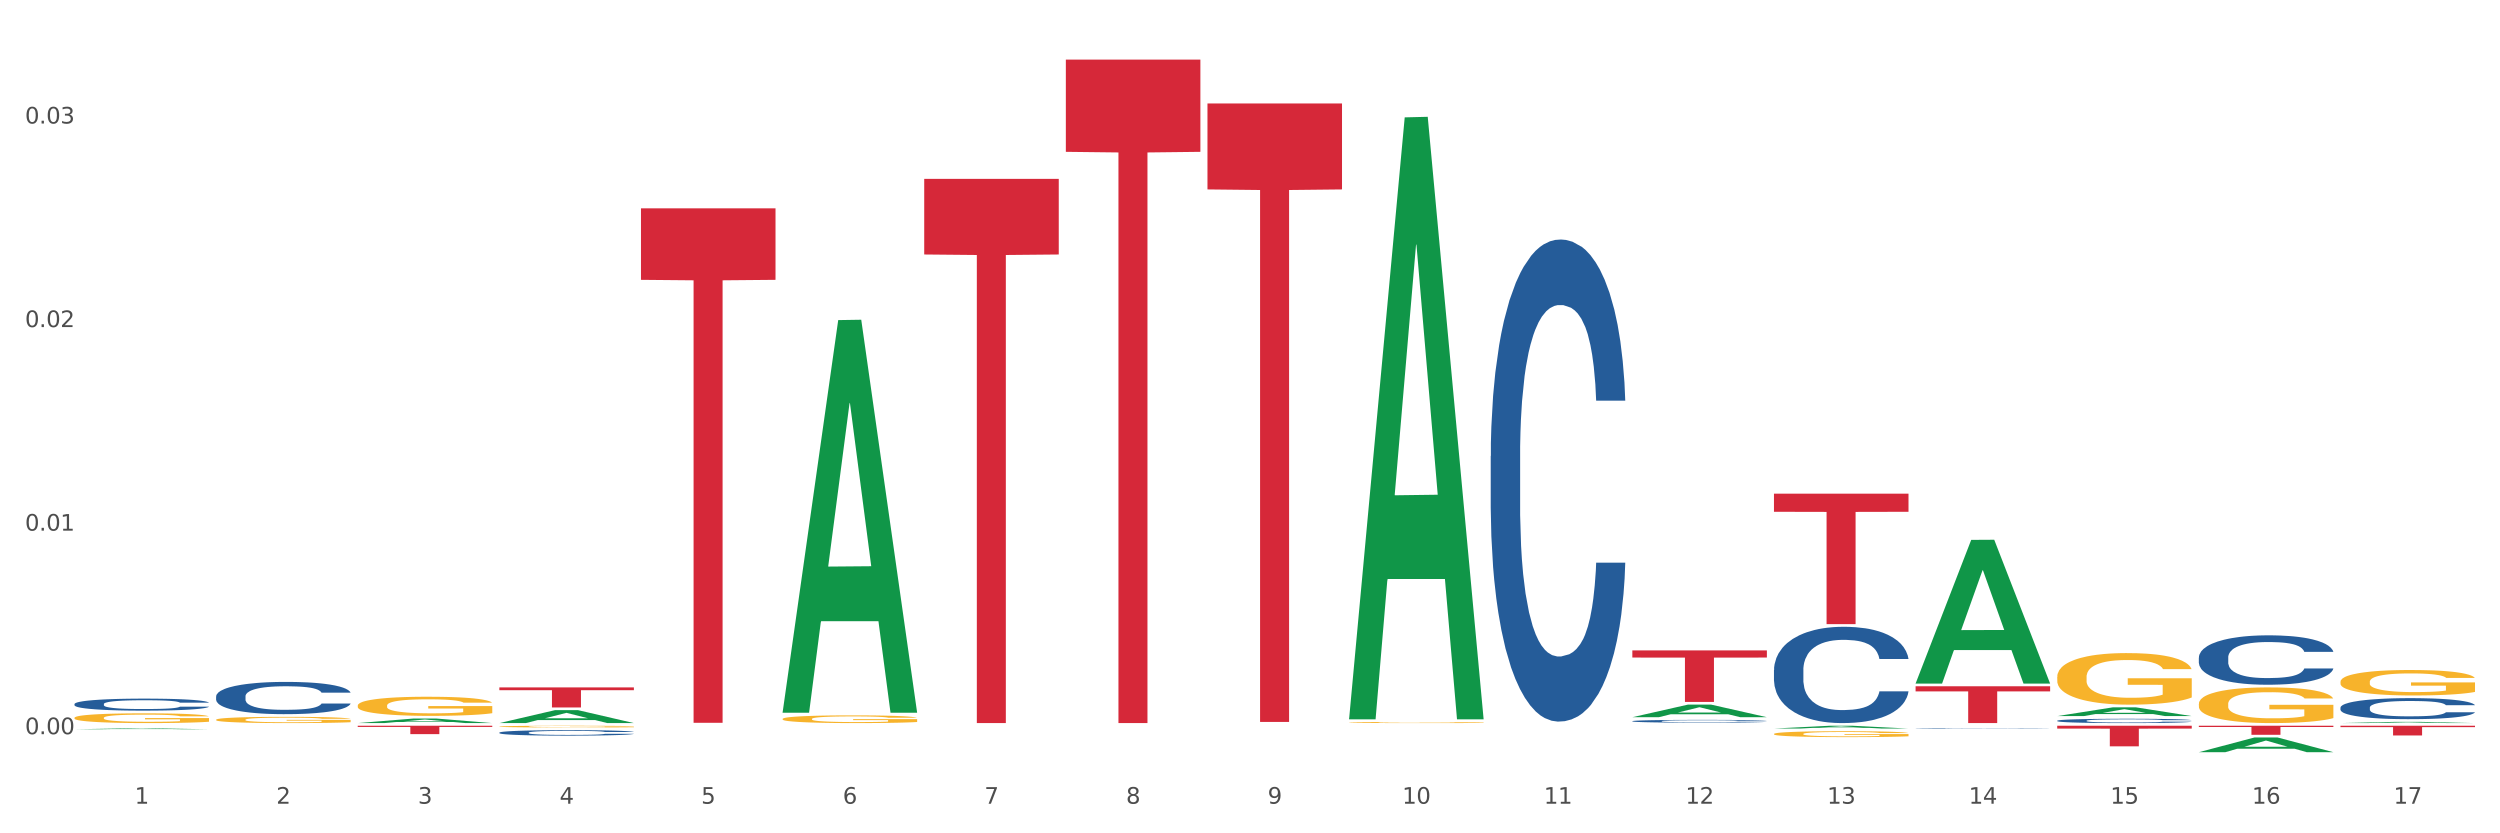 <?xml version="1.0" encoding="utf-8" standalone="no"?>
<!DOCTYPE svg PUBLIC "-//W3C//DTD SVG 1.1//EN"
  "http://www.w3.org/Graphics/SVG/1.1/DTD/svg11.dtd">
<svg xmlns:xlink="http://www.w3.org/1999/xlink" width="1080pt" height="360pt" viewBox="0 0 1080 360" xmlns="http://www.w3.org/2000/svg" version="1.1">
 <rect x="0" y="0" width="1080" height="360" fill="#333333" stroke="none"/>
 <defs>
  <style type="text/css">*{stroke-linejoin: round; stroke-linecap: butt}</style>
 </defs>
 <g id="figure_1">
  <g id="patch_1">
   <path d="M 0 360 
L 1080 360 
L 1080 0 
L 0 0 
z
" style="fill: #ffffff; stroke: #ffffff; stroke-linejoin: miter"/>
  </g>
  <g id="axes_1">
   <g id="matplotlib.axis_1">
    <g id="xtick_1">
     <g id="text_1">
      <!-- 1 -->
      <g style="fill: #4d4d4d" transform="translate(58.182 347.204) scale(0.096 -0.096)">
       <defs>
        <path id="DejaVuSans-31" d="M 794 531 
L 1825 531 
L 1825 4091 
L 703 3866 
L 703 4441 
L 1819 4666 
L 2450 4666 
L 2450 531 
L 3481 531 
L 3481 0 
L 794 0 
L 794 531 
z
" transform="scale(0.016)"/>
       </defs>
       <use xlink:href="#DejaVuSans-31"/>
      </g>
     </g>
    </g>
    <g id="xtick_2">
     <g id="text_2">
      <!-- 2 -->
      <g style="fill: #4d4d4d" transform="translate(119.364 347.204) scale(0.096 -0.096)">
       <defs>
        <path id="DejaVuSans-32" d="M 1228 531 
L 3431 531 
L 3431 0 
L 469 0 
L 469 531 
Q 828 903 1448 1529 
Q 2069 2156 2228 2338 
Q 2531 2678 2651 2914 
Q 2772 3150 2772 3378 
Q 2772 3750 2511 3984 
Q 2250 4219 1831 4219 
Q 1534 4219 1204 4116 
Q 875 4013 500 3803 
L 500 4441 
Q 881 4594 1212 4672 
Q 1544 4750 1819 4750 
Q 2544 4750 2975 4387 
Q 3406 4025 3406 3419 
Q 3406 3131 3298 2873 
Q 3191 2616 2906 2266 
Q 2828 2175 2409 1742 
Q 1991 1309 1228 531 
z
" transform="scale(0.016)"/>
       </defs>
       <use xlink:href="#DejaVuSans-32"/>
      </g>
     </g>
    </g>
    <g id="xtick_3">
     <g id="text_3">
      <!-- 3 -->
      <g style="fill: #4d4d4d" transform="translate(180.545 347.204) scale(0.096 -0.096)">
       <defs>
        <path id="DejaVuSans-33" d="M 2597 2516 
Q 3050 2419 3304 2112 
Q 3559 1806 3559 1356 
Q 3559 666 3084 287 
Q 2609 -91 1734 -91 
Q 1441 -91 1130 -33 
Q 819 25 488 141 
L 488 750 
Q 750 597 1062 519 
Q 1375 441 1716 441 
Q 2309 441 2620 675 
Q 2931 909 2931 1356 
Q 2931 1769 2642 2001 
Q 2353 2234 1838 2234 
L 1294 2234 
L 1294 2753 
L 1863 2753 
Q 2328 2753 2575 2939 
Q 2822 3125 2822 3475 
Q 2822 3834 2567 4026 
Q 2313 4219 1838 4219 
Q 1578 4219 1281 4162 
Q 984 4106 628 3988 
L 628 4550 
Q 988 4650 1302 4700 
Q 1616 4750 1894 4750 
Q 2613 4750 3031 4423 
Q 3450 4097 3450 3541 
Q 3450 3153 3228 2886 
Q 3006 2619 2597 2516 
z
" transform="scale(0.016)"/>
       </defs>
       <use xlink:href="#DejaVuSans-33"/>
      </g>
     </g>
    </g>
    <g id="xtick_4">
     <g id="text_4">
      <!-- 4 -->
      <g style="fill: #4d4d4d" transform="translate(241.726 347.204) scale(0.096 -0.096)">
       <defs>
        <path id="DejaVuSans-34" d="M 2419 4116 
L 825 1625 
L 2419 1625 
L 2419 4116 
z
M 2253 4666 
L 3047 4666 
L 3047 1625 
L 3713 1625 
L 3713 1100 
L 3047 1100 
L 3047 0 
L 2419 0 
L 2419 1100 
L 313 1100 
L 313 1709 
L 2253 4666 
z
" transform="scale(0.016)"/>
       </defs>
       <use xlink:href="#DejaVuSans-34"/>
      </g>
     </g>
    </g>
    <g id="xtick_5">
     <g id="text_5">
      <!-- 5 -->
      <g style="fill: #4d4d4d" transform="translate(302.908 347.204) scale(0.096 -0.096)">
       <defs>
        <path id="DejaVuSans-35" d="M 691 4666 
L 3169 4666 
L 3169 4134 
L 1269 4134 
L 1269 2991 
Q 1406 3038 1543 3061 
Q 1681 3084 1819 3084 
Q 2600 3084 3056 2656 
Q 3513 2228 3513 1497 
Q 3513 744 3044 326 
Q 2575 -91 1722 -91 
Q 1428 -91 1123 -41 
Q 819 9 494 109 
L 494 744 
Q 775 591 1075 516 
Q 1375 441 1709 441 
Q 2250 441 2565 725 
Q 2881 1009 2881 1497 
Q 2881 1984 2565 2268 
Q 2250 2553 1709 2553 
Q 1456 2553 1204 2497 
Q 953 2441 691 2322 
L 691 4666 
z
" transform="scale(0.016)"/>
       </defs>
       <use xlink:href="#DejaVuSans-35"/>
      </g>
     </g>
    </g>
    <g id="xtick_6">
     <g id="text_6">
      <!-- 6 -->
      <g style="fill: #4d4d4d" transform="translate(364.089 347.204) scale(0.096 -0.096)">
       <defs>
        <path id="DejaVuSans-36" d="M 2113 2584 
Q 1688 2584 1439 2293 
Q 1191 2003 1191 1497 
Q 1191 994 1439 701 
Q 1688 409 2113 409 
Q 2538 409 2786 701 
Q 3034 994 3034 1497 
Q 3034 2003 2786 2293 
Q 2538 2584 2113 2584 
z
M 3366 4563 
L 3366 3988 
Q 3128 4100 2886 4159 
Q 2644 4219 2406 4219 
Q 1781 4219 1451 3797 
Q 1122 3375 1075 2522 
Q 1259 2794 1537 2939 
Q 1816 3084 2150 3084 
Q 2853 3084 3261 2657 
Q 3669 2231 3669 1497 
Q 3669 778 3244 343 
Q 2819 -91 2113 -91 
Q 1303 -91 875 529 
Q 447 1150 447 2328 
Q 447 3434 972 4092 
Q 1497 4750 2381 4750 
Q 2619 4750 2861 4703 
Q 3103 4656 3366 4563 
z
" transform="scale(0.016)"/>
       </defs>
       <use xlink:href="#DejaVuSans-36"/>
      </g>
     </g>
    </g>
    <g id="xtick_7">
     <g id="text_7">
      <!-- 7 -->
      <g style="fill: #4d4d4d" transform="translate(425.271 347.204) scale(0.096 -0.096)">
       <defs>
        <path id="DejaVuSans-37" d="M 525 4666 
L 3525 4666 
L 3525 4397 
L 1831 0 
L 1172 0 
L 2766 4134 
L 525 4134 
L 525 4666 
z
" transform="scale(0.016)"/>
       </defs>
       <use xlink:href="#DejaVuSans-37"/>
      </g>
     </g>
    </g>
    <g id="xtick_8">
     <g id="text_8">
      <!-- 8 -->
      <g style="fill: #4d4d4d" transform="translate(486.452 347.204) scale(0.096 -0.096)">
       <defs>
        <path id="DejaVuSans-38" d="M 2034 2216 
Q 1584 2216 1326 1975 
Q 1069 1734 1069 1313 
Q 1069 891 1326 650 
Q 1584 409 2034 409 
Q 2484 409 2743 651 
Q 3003 894 3003 1313 
Q 3003 1734 2745 1975 
Q 2488 2216 2034 2216 
z
M 1403 2484 
Q 997 2584 770 2862 
Q 544 3141 544 3541 
Q 544 4100 942 4425 
Q 1341 4750 2034 4750 
Q 2731 4750 3128 4425 
Q 3525 4100 3525 3541 
Q 3525 3141 3298 2862 
Q 3072 2584 2669 2484 
Q 3125 2378 3379 2068 
Q 3634 1759 3634 1313 
Q 3634 634 3220 271 
Q 2806 -91 2034 -91 
Q 1263 -91 848 271 
Q 434 634 434 1313 
Q 434 1759 690 2068 
Q 947 2378 1403 2484 
z
M 1172 3481 
Q 1172 3119 1398 2916 
Q 1625 2713 2034 2713 
Q 2441 2713 2670 2916 
Q 2900 3119 2900 3481 
Q 2900 3844 2670 4047 
Q 2441 4250 2034 4250 
Q 1625 4250 1398 4047 
Q 1172 3844 1172 3481 
z
" transform="scale(0.016)"/>
       </defs>
       <use xlink:href="#DejaVuSans-38"/>
      </g>
     </g>
    </g>
    <g id="xtick_9">
     <g id="text_9">
      <!-- 9 -->
      <g style="fill: #4d4d4d" transform="translate(547.634 347.204) scale(0.096 -0.096)">
       <defs>
        <path id="DejaVuSans-39" d="M 703 97 
L 703 672 
Q 941 559 1184 500 
Q 1428 441 1663 441 
Q 2288 441 2617 861 
Q 2947 1281 2994 2138 
Q 2813 1869 2534 1725 
Q 2256 1581 1919 1581 
Q 1219 1581 811 2004 
Q 403 2428 403 3163 
Q 403 3881 828 4315 
Q 1253 4750 1959 4750 
Q 2769 4750 3195 4129 
Q 3622 3509 3622 2328 
Q 3622 1225 3098 567 
Q 2575 -91 1691 -91 
Q 1453 -91 1209 -44 
Q 966 3 703 97 
z
M 1959 2075 
Q 2384 2075 2632 2365 
Q 2881 2656 2881 3163 
Q 2881 3666 2632 3958 
Q 2384 4250 1959 4250 
Q 1534 4250 1286 3958 
Q 1038 3666 1038 3163 
Q 1038 2656 1286 2365 
Q 1534 2075 1959 2075 
z
" transform="scale(0.016)"/>
       </defs>
       <use xlink:href="#DejaVuSans-39"/>
      </g>
     </g>
    </g>
    <g id="xtick_10">
     <g id="text_10">
      <!-- 10 -->
      <g style="fill: #4d4d4d" transform="translate(605.761 347.204) scale(0.096 -0.096)">
       <defs>
        <path id="DejaVuSans-30" d="M 2034 4250 
Q 1547 4250 1301 3770 
Q 1056 3291 1056 2328 
Q 1056 1369 1301 889 
Q 1547 409 2034 409 
Q 2525 409 2770 889 
Q 3016 1369 3016 2328 
Q 3016 3291 2770 3770 
Q 2525 4250 2034 4250 
z
M 2034 4750 
Q 2819 4750 3233 4129 
Q 3647 3509 3647 2328 
Q 3647 1150 3233 529 
Q 2819 -91 2034 -91 
Q 1250 -91 836 529 
Q 422 1150 422 2328 
Q 422 3509 836 4129 
Q 1250 4750 2034 4750 
z
" transform="scale(0.016)"/>
       </defs>
       <use xlink:href="#DejaVuSans-31"/>
       <use xlink:href="#DejaVuSans-30" transform="translate(63.623 0)"/>
      </g>
     </g>
    </g>
    <g id="xtick_11">
     <g id="text_11">
      <!-- 11 -->
      <g style="fill: #4d4d4d" transform="translate(666.942 347.204) scale(0.096 -0.096)">
       <use xlink:href="#DejaVuSans-31"/>
       <use xlink:href="#DejaVuSans-31" transform="translate(63.623 0)"/>
      </g>
     </g>
    </g>
    <g id="xtick_12">
     <g id="text_12">
      <!-- 12 -->
      <g style="fill: #4d4d4d" transform="translate(728.124 347.204) scale(0.096 -0.096)">
       <use xlink:href="#DejaVuSans-31"/>
       <use xlink:href="#DejaVuSans-32" transform="translate(63.623 0)"/>
      </g>
     </g>
    </g>
    <g id="xtick_13">
     <g id="text_13">
      <!-- 13 -->
      <g style="fill: #4d4d4d" transform="translate(789.305 347.204) scale(0.096 -0.096)">
       <use xlink:href="#DejaVuSans-31"/>
       <use xlink:href="#DejaVuSans-33" transform="translate(63.623 0)"/>
      </g>
     </g>
    </g>
    <g id="xtick_14">
     <g id="text_14">
      <!-- 14 -->
      <g style="fill: #4d4d4d" transform="translate(850.487 347.204) scale(0.096 -0.096)">
       <use xlink:href="#DejaVuSans-31"/>
       <use xlink:href="#DejaVuSans-34" transform="translate(63.623 0)"/>
      </g>
     </g>
    </g>
    <g id="xtick_15">
     <g id="text_15">
      <!-- 15 -->
      <g style="fill: #4d4d4d" transform="translate(911.668 347.204) scale(0.096 -0.096)">
       <use xlink:href="#DejaVuSans-31"/>
       <use xlink:href="#DejaVuSans-35" transform="translate(63.623 0)"/>
      </g>
     </g>
    </g>
    <g id="xtick_16">
     <g id="text_16">
      <!-- 16 -->
      <g style="fill: #4d4d4d" transform="translate(972.849 347.204) scale(0.096 -0.096)">
       <use xlink:href="#DejaVuSans-31"/>
       <use xlink:href="#DejaVuSans-36" transform="translate(63.623 0)"/>
      </g>
     </g>
    </g>
    <g id="xtick_17">
     <g id="text_17">
      <!-- 17 -->
      <g style="fill: #4d4d4d" transform="translate(1034.031 347.204) scale(0.096 -0.096)">
       <use xlink:href="#DejaVuSans-31"/>
       <use xlink:href="#DejaVuSans-37" transform="translate(63.623 0)"/>
      </g>
     </g>
    </g>
    <g id="xtick_18"/>
    <g id="xtick_19"/>
    <g id="xtick_20"/>
    <g id="xtick_21"/>
    <g id="xtick_22"/>
    <g id="xtick_23"/>
    <g id="xtick_24"/>
    <g id="xtick_25"/>
    <g id="xtick_26"/>
    <g id="xtick_27"/>
    <g id="xtick_28"/>
    <g id="xtick_29"/>
    <g id="xtick_30"/>
    <g id="xtick_31"/>
    <g id="xtick_32"/>
    <g id="xtick_33"/>
   </g>
   <g id="matplotlib.axis_2">
    <g id="ytick_1">
     <g id="text_18">
      <!-- 0.00 -->
      <g style="fill: #4d4d4d" transform="translate(10.8 317.173) scale(0.096 -0.096)">
       <defs>
        <path id="DejaVuSans-2e" d="M 684 794 
L 1344 794 
L 1344 0 
L 684 0 
L 684 794 
z
" transform="scale(0.016)"/>
       </defs>
       <use xlink:href="#DejaVuSans-30"/>
       <use xlink:href="#DejaVuSans-2e" transform="translate(63.623 0)"/>
       <use xlink:href="#DejaVuSans-30" transform="translate(95.41 0)"/>
       <use xlink:href="#DejaVuSans-30" transform="translate(159.033 0)"/>
      </g>
     </g>
    </g>
    <g id="ytick_2">
     <g id="text_19">
      <!-- 0.01 -->
      <g style="fill: #4d4d4d" transform="translate(10.8 229.238) scale(0.096 -0.096)">
       <use xlink:href="#DejaVuSans-30"/>
       <use xlink:href="#DejaVuSans-2e" transform="translate(63.623 0)"/>
       <use xlink:href="#DejaVuSans-30" transform="translate(95.41 0)"/>
       <use xlink:href="#DejaVuSans-31" transform="translate(159.033 0)"/>
      </g>
     </g>
    </g>
    <g id="ytick_3">
     <g id="text_20">
      <!-- 0.02 -->
      <g style="fill: #4d4d4d" transform="translate(10.8 141.303) scale(0.096 -0.096)">
       <use xlink:href="#DejaVuSans-30"/>
       <use xlink:href="#DejaVuSans-2e" transform="translate(63.623 0)"/>
       <use xlink:href="#DejaVuSans-30" transform="translate(95.41 0)"/>
       <use xlink:href="#DejaVuSans-32" transform="translate(159.033 0)"/>
      </g>
     </g>
    </g>
    <g id="ytick_4">
     <g id="text_21">
      <!-- 0.03 -->
      <g style="fill: #4d4d4d" transform="translate(10.8 53.367) scale(0.096 -0.096)">
       <use xlink:href="#DejaVuSans-30"/>
       <use xlink:href="#DejaVuSans-2e" transform="translate(63.623 0)"/>
       <use xlink:href="#DejaVuSans-30" transform="translate(95.41 0)"/>
       <use xlink:href="#DejaVuSans-33" transform="translate(159.033 0)"/>
      </g>
     </g>
    </g>
    <g id="ytick_5"/>
    <g id="ytick_6"/>
    <g id="ytick_7"/>
   </g>
   <g id="PolyCollection_1">
    <path d="M 32.175 315.044 
L 32.235 315.044 
L 56.203 314.635 
L 66.15 314.635 
L 90.297 315.045 
L 78.793 315.045 
L 73.58 314.95 
L 48.833 314.95 
L 48.653 314.951 
L 43.62 315.045 
L 32.175 315.045 
L 32.175 315.044 
L 51.949 314.893 
L 70.464 314.892 
L 61.296 314.722 
L 61.176 314.721 
L 61.056 314.723 
L 51.889 314.892 
L 51.949 314.893 
L 32.175 315.044 
z
" clip-path="url(#p1f0d570898)" style="fill: #109648"/>
    <path d="M 1011.078 313.525 
L 1069.2 313.525 
L 1069.2 314.108 
L 1046.337 314.112 
L 1046.337 317.719 
L 1033.803 317.719 
L 1033.803 314.112 
L 1011.078 314.108 
L 1011.078 313.529 
L 1011.078 313.525 
z
" clip-path="url(#p1f0d570898)" style="fill: #d62839"/>
    <path d="M 949.896 313.525 
L 1008.019 313.525 
L 1008.019 314.068 
L 985.155 314.072 
L 985.155 317.433 
L 972.622 317.433 
L 972.622 314.072 
L 949.896 314.068 
L 949.896 313.529 
L 949.896 313.525 
z
" clip-path="url(#p1f0d570898)" style="fill: #d62839"/>
    <path d="M 888.715 313.525 
L 946.837 313.525 
L 946.837 314.762 
L 923.974 314.771 
L 923.974 322.426 
L 911.44 322.426 
L 911.44 314.771 
L 888.715 314.762 
L 888.715 313.534 
L 888.715 313.525 
z
" clip-path="url(#p1f0d570898)" style="fill: #d62839"/>
    <path d="M 827.533 296.464 
L 885.656 296.464 
L 885.656 298.675 
L 862.792 298.69 
L 862.792 312.374 
L 850.259 312.374 
L 850.259 298.69 
L 827.533 298.675 
L 827.533 296.479 
L 827.533 296.464 
z
" clip-path="url(#p1f0d570898)" style="fill: #d62839"/>
    <path d="M 766.352 213.258 
L 824.474 213.258 
L 824.474 221.091 
L 801.611 221.144 
L 801.611 269.62 
L 789.078 269.62 
L 789.078 221.144 
L 766.352 221.091 
L 766.352 213.311 
L 766.352 213.258 
z
" clip-path="url(#p1f0d570898)" style="fill: #d62839"/>
    <path d="M 705.171 280.973 
L 763.293 280.973 
L 763.293 284.066 
L 740.43 284.087 
L 740.43 303.23 
L 727.896 303.23 
L 727.896 284.087 
L 705.171 284.066 
L 705.171 280.994 
L 705.171 280.973 
z
" clip-path="url(#p1f0d570898)" style="fill: #d62839"/>
    <path d="M 521.626 44.704 
L 579.749 44.704 
L 579.749 81.831 
L 556.885 82.082 
L 556.885 311.867 
L 544.352 311.867 
L 544.352 82.082 
L 521.626 81.831 
L 521.626 44.955 
L 521.626 44.704 
z
" clip-path="url(#p1f0d570898)" style="fill: #d62839"/>
    <path d="M 460.445 25.759 
L 518.567 25.759 
L 518.567 65.59 
L 495.704 65.859 
L 495.704 312.374 
L 483.17 312.374 
L 483.17 65.859 
L 460.445 65.59 
L 460.445 26.029 
L 460.445 25.759 
z
" clip-path="url(#p1f0d570898)" style="fill: #d62839"/>
    <path d="M 399.263 77.265 
L 457.386 77.265 
L 457.386 109.938 
L 434.523 110.158 
L 434.523 312.374 
L 421.989 312.374 
L 421.989 110.158 
L 399.263 109.938 
L 399.263 77.486 
L 399.263 77.265 
z
" clip-path="url(#p1f0d570898)" style="fill: #d62839"/>
    <path d="M 32.175 310.105 
L 32.244 310.101 
L 32.244 309.962 
L 32.381 309.843 
L 33.067 309.554 
L 34.096 309.315 
L 34.851 309.188 
L 35.606 309.083 
L 36.498 308.979 
L 37.596 308.872 
L 39.586 308.714 
L 40.821 308.633 
L 42.331 308.548 
L 45.076 308.425 
L 47.066 308.355 
L 49.124 308.297 
L 52.487 308.228 
L 54.683 308.197 
L 57.016 308.174 
L 59.829 308.159 
L 61.957 308.155 
L 66.623 308.166 
L 70.603 308.201 
L 72.524 308.228 
L 74.995 308.274 
L 76.299 308.305 
L 78.426 308.367 
L 80.622 308.448 
L 82.131 308.517 
L 84.396 308.648 
L 86.111 308.779 
L 87.69 308.941 
L 88.513 309.053 
L 89.131 309.157 
L 89.68 309.276 
L 90.229 309.465 
L 77.877 309.465 
L 77.397 309.33 
L 76.642 309.203 
L 75.544 309.08 
L 74.583 309.003 
L 72.936 308.906 
L 71.426 308.845 
L 69.848 308.798 
L 67.927 308.76 
L 66.417 308.741 
L 64.29 308.725 
L 60.104 308.729 
L 57.29 308.76 
L 55.369 308.798 
L 54.134 308.833 
L 53.036 308.872 
L 51.801 308.925 
L 50.36 309.006 
L 49.33 309.08 
L 48.301 309.172 
L 47.478 309.265 
L 46.723 309.372 
L 46.105 309.488 
L 45.625 309.608 
L 45.213 309.754 
L 44.87 309.997 
L 44.87 310.525 
L 45.007 310.644 
L 45.35 310.802 
L 45.762 310.922 
L 46.448 311.064 
L 47.066 311.16 
L 48.232 311.299 
L 49.536 311.415 
L 50.566 311.488 
L 51.595 311.55 
L 53.379 311.634 
L 55.369 311.704 
L 57.085 311.746 
L 59.418 311.785 
L 60.996 311.8 
L 62.368 311.808 
L 65.731 311.808 
L 68.133 311.796 
L 70.809 311.769 
L 72.868 311.735 
L 74.583 311.692 
L 76.504 311.623 
L 77.74 311.557 
L 77.74 310.752 
L 62.643 310.748 
L 62.643 310.213 
L 90.297 310.213 
L 90.297 311.785 
L 89.131 311.866 
L 87.827 311.939 
L 86.455 312.004 
L 84.396 312.085 
L 81.926 312.162 
L 79.73 312.216 
L 77.397 312.263 
L 74.652 312.305 
L 71.083 312.344 
L 68.887 312.359 
L 66.143 312.37 
L 62.917 312.374 
L 60.104 312.367 
L 57.359 312.347 
L 54.477 312.313 
L 51.663 312.263 
L 49.536 312.212 
L 47.409 312.151 
L 45.144 312.07 
L 43.36 311.993 
L 41.988 311.923 
L 40.478 311.835 
L 38.831 311.719 
L 37.596 311.615 
L 36.498 311.507 
L 35.332 311.369 
L 34.508 311.249 
L 33.685 311.099 
L 33.204 310.987 
L 32.655 310.814 
L 32.244 310.571 
L 32.175 310.105 
z
" clip-path="url(#p1f0d570898)" style="fill: #f7b32b"/>
    <path d="M 276.901 90.002 
L 335.023 90.002 
L 335.023 120.886 
L 312.16 121.095 
L 312.16 312.239 
L 299.626 312.239 
L 299.626 121.095 
L 276.901 120.886 
L 276.901 90.211 
L 276.901 90.002 
z
" clip-path="url(#p1f0d570898)" style="fill: #d62839"/>
    <path d="M 949.896 284.054 
L 949.965 284.034 
L 949.965 283.489 
L 950.171 282.748 
L 950.927 281.383 
L 951.889 280.35 
L 953.537 279.141 
L 954.431 278.635 
L 955.599 278.069 
L 958.003 277.153 
L 960.751 276.373 
L 962.675 275.944 
L 964.118 275.671 
L 967.347 275.184 
L 969.202 274.97 
L 971.125 274.794 
L 972.774 274.677 
L 975.522 274.541 
L 977.721 274.482 
L 980.263 274.463 
L 982.393 274.482 
L 985.209 274.56 
L 989.331 274.794 
L 990.912 274.931 
L 993.041 275.165 
L 995.24 275.476 
L 997.026 275.788 
L 999.087 276.237 
L 1001.217 276.822 
L 1003.278 277.562 
L 1004.721 278.245 
L 1005.889 278.966 
L 1006.919 279.843 
L 1007.675 280.798 
L 1008.019 281.598 
L 995.446 281.598 
L 995.103 280.876 
L 994.415 280.097 
L 993.728 279.57 
L 992.973 279.141 
L 991.805 278.654 
L 990.774 278.342 
L 989.057 277.972 
L 987.477 277.738 
L 986.171 277.601 
L 984.591 277.484 
L 981.225 277.367 
L 978.82 277.367 
L 977.309 277.406 
L 975.454 277.504 
L 973.873 277.64 
L 972.018 277.874 
L 970.576 278.128 
L 969.133 278.459 
L 968.309 278.693 
L 967.072 279.122 
L 966.247 279.473 
L 965.148 280.077 
L 964.53 280.506 
L 963.431 281.617 
L 962.95 282.436 
L 962.744 283.001 
L 962.606 283.625 
L 962.606 286.666 
L 963.018 288.031 
L 963.362 288.616 
L 963.912 289.278 
L 964.942 290.136 
L 966.454 290.974 
L 968.034 291.579 
L 969.339 291.949 
L 970.576 292.222 
L 971.812 292.437 
L 973.324 292.632 
L 974.56 292.748 
L 976.415 292.865 
L 978.614 292.924 
L 980.331 292.924 
L 983.835 292.826 
L 985.415 292.729 
L 986.927 292.593 
L 988.576 292.378 
L 989.881 292.144 
L 990.637 291.969 
L 991.873 291.598 
L 992.835 291.208 
L 993.66 290.76 
L 994.209 290.37 
L 994.828 289.785 
L 995.309 289.123 
L 995.446 288.772 
L 1008.019 288.772 
L 1007.744 289.473 
L 1007.263 290.156 
L 1006.301 291.072 
L 1005.545 291.598 
L 1004.377 292.242 
L 1003.141 292.787 
L 1001.423 293.392 
L 999.843 293.84 
L 998.194 294.23 
L 996.408 294.581 
L 993.179 295.068 
L 992.011 295.205 
L 989.538 295.439 
L 987.614 295.575 
L 984.797 295.712 
L 981.912 295.79 
L 978.889 295.809 
L 976.209 295.77 
L 973.255 295.653 
L 971.4 295.536 
L 969.339 295.361 
L 966.934 295.088 
L 964.667 294.756 
L 962.538 294.367 
L 960.545 293.918 
L 958.69 293.411 
L 956.286 292.573 
L 954.499 291.754 
L 953.194 290.994 
L 952.301 290.351 
L 951.408 289.532 
L 950.927 288.967 
L 950.171 287.602 
L 949.896 286.335 
L 949.896 284.054 
z
" clip-path="url(#p1f0d570898)" style="fill: #255c99"/>
    <path d="M 888.715 311.344 
L 888.784 311.342 
L 888.784 311.295 
L 888.99 311.23 
L 889.745 311.11 
L 890.707 311.02 
L 892.356 310.914 
L 893.249 310.869 
L 894.417 310.82 
L 896.822 310.739 
L 899.57 310.671 
L 901.493 310.633 
L 902.936 310.61 
L 906.165 310.567 
L 908.02 310.548 
L 909.944 310.533 
L 911.593 310.522 
L 914.341 310.51 
L 916.539 310.505 
L 919.081 310.504 
L 921.211 310.505 
L 924.028 310.512 
L 928.15 310.533 
L 929.73 310.545 
L 931.86 310.565 
L 934.058 310.592 
L 935.845 310.62 
L 937.906 310.659 
L 940.036 310.71 
L 942.097 310.775 
L 943.539 310.835 
L 944.707 310.898 
L 945.738 310.975 
L 946.494 311.059 
L 946.837 311.129 
L 934.265 311.129 
L 933.921 311.066 
L 933.234 310.997 
L 932.547 310.951 
L 931.791 310.914 
L 930.623 310.871 
L 929.593 310.844 
L 927.875 310.811 
L 926.295 310.791 
L 924.99 310.779 
L 923.41 310.768 
L 920.043 310.758 
L 917.639 310.758 
L 916.127 310.762 
L 914.272 310.77 
L 912.692 310.782 
L 910.837 310.803 
L 909.394 310.825 
L 907.952 310.854 
L 907.127 310.874 
L 905.89 310.912 
L 905.066 310.943 
L 903.967 310.996 
L 903.348 311.033 
L 902.249 311.131 
L 901.768 311.202 
L 901.562 311.252 
L 901.425 311.307 
L 901.425 311.573 
L 901.837 311.693 
L 902.181 311.744 
L 902.73 311.802 
L 903.761 311.877 
L 905.272 311.951 
L 906.852 312.004 
L 908.158 312.036 
L 909.394 312.06 
L 910.631 312.079 
L 912.142 312.096 
L 913.379 312.106 
L 915.234 312.116 
L 917.432 312.121 
L 919.15 312.121 
L 922.654 312.113 
L 924.234 312.104 
L 925.745 312.092 
L 927.394 312.074 
L 928.7 312.053 
L 929.455 312.038 
L 930.692 312.005 
L 931.654 311.971 
L 932.478 311.932 
L 933.028 311.898 
L 933.646 311.846 
L 934.127 311.788 
L 934.265 311.758 
L 946.837 311.758 
L 946.562 311.819 
L 946.081 311.879 
L 945.12 311.959 
L 944.364 312.005 
L 943.196 312.062 
L 941.959 312.11 
L 940.242 312.162 
L 938.662 312.202 
L 937.013 312.236 
L 935.226 312.267 
L 931.997 312.309 
L 930.829 312.321 
L 928.356 312.342 
L 926.433 312.354 
L 923.616 312.366 
L 920.73 312.373 
L 917.707 312.374 
L 915.028 312.371 
L 912.074 312.361 
L 910.219 312.35 
L 908.158 312.335 
L 905.753 312.311 
L 903.486 312.282 
L 901.356 312.248 
L 899.364 312.209 
L 897.509 312.164 
L 895.104 312.091 
L 893.318 312.019 
L 892.013 311.952 
L 891.119 311.896 
L 890.226 311.824 
L 889.745 311.775 
L 888.99 311.655 
L 888.715 311.544 
L 888.715 311.344 
z
" clip-path="url(#p1f0d570898)" style="fill: #255c99"/>
    <path d="M 827.533 314.608 
L 827.602 314.608 
L 827.602 314.601 
L 827.808 314.593 
L 828.564 314.577 
L 829.526 314.565 
L 831.175 314.551 
L 832.068 314.545 
L 833.236 314.538 
L 835.64 314.527 
L 838.388 314.518 
L 840.312 314.513 
L 841.755 314.51 
L 844.984 314.504 
L 846.839 314.502 
L 848.762 314.5 
L 850.411 314.498 
L 853.159 314.497 
L 855.358 314.496 
L 857.9 314.496 
L 860.03 314.496 
L 862.847 314.497 
L 866.969 314.5 
L 868.549 314.501 
L 870.679 314.504 
L 872.877 314.508 
L 874.663 314.511 
L 876.724 314.517 
L 878.854 314.523 
L 880.915 314.532 
L 882.358 314.54 
L 883.526 314.549 
L 884.557 314.559 
L 885.312 314.57 
L 885.656 314.579 
L 873.083 314.579 
L 872.74 314.571 
L 872.053 314.562 
L 871.366 314.556 
L 870.61 314.551 
L 869.442 314.545 
L 868.411 314.541 
L 866.694 314.537 
L 865.114 314.534 
L 863.808 314.533 
L 862.228 314.531 
L 858.862 314.53 
L 856.457 314.53 
L 854.946 314.53 
L 853.091 314.531 
L 851.511 314.533 
L 849.656 314.536 
L 848.213 314.539 
L 846.77 314.543 
L 845.946 314.545 
L 844.709 314.55 
L 843.885 314.554 
L 842.785 314.562 
L 842.167 314.567 
L 841.068 314.58 
L 840.587 314.589 
L 840.381 314.596 
L 840.243 314.603 
L 840.243 314.639 
L 840.656 314.655 
L 840.999 314.661 
L 841.549 314.669 
L 842.579 314.679 
L 844.091 314.689 
L 845.671 314.696 
L 846.976 314.701 
L 848.213 314.704 
L 849.45 314.706 
L 850.961 314.709 
L 852.198 314.71 
L 854.053 314.711 
L 856.251 314.712 
L 857.969 314.712 
L 861.472 314.711 
L 863.053 314.71 
L 864.564 314.708 
L 866.213 314.706 
L 867.518 314.703 
L 868.274 314.701 
L 869.511 314.696 
L 870.472 314.692 
L 871.297 314.687 
L 871.847 314.682 
L 872.465 314.675 
L 872.946 314.667 
L 873.083 314.663 
L 885.656 314.663 
L 885.381 314.672 
L 884.9 314.68 
L 883.938 314.69 
L 883.182 314.696 
L 882.015 314.704 
L 880.778 314.71 
L 879.06 314.717 
L 877.48 314.723 
L 875.831 314.727 
L 874.045 314.731 
L 870.816 314.737 
L 869.648 314.739 
L 867.175 314.741 
L 865.251 314.743 
L 862.434 314.745 
L 859.549 314.745 
L 856.526 314.746 
L 853.846 314.745 
L 850.892 314.744 
L 849.037 314.743 
L 846.976 314.74 
L 844.572 314.737 
L 842.304 314.733 
L 840.175 314.729 
L 838.182 314.724 
L 836.327 314.718 
L 833.923 314.708 
L 832.136 314.698 
L 830.831 314.689 
L 829.938 314.682 
L 829.045 314.672 
L 828.564 314.666 
L 827.808 314.65 
L 827.533 314.635 
L 827.533 314.608 
z
" clip-path="url(#p1f0d570898)" style="fill: #255c99"/>
    <path d="M 766.352 289.464 
L 766.421 289.426 
L 766.421 288.362 
L 766.627 286.919 
L 767.383 284.259 
L 768.344 282.245 
L 769.993 279.89 
L 770.886 278.902 
L 772.054 277.8 
L 774.459 276.014 
L 777.207 274.495 
L 779.131 273.659 
L 780.573 273.127 
L 783.802 272.177 
L 785.657 271.759 
L 787.581 271.417 
L 789.23 271.189 
L 791.978 270.923 
L 794.177 270.809 
L 796.719 270.771 
L 798.848 270.809 
L 801.665 270.961 
L 805.787 271.417 
L 807.367 271.683 
L 809.497 272.139 
L 811.696 272.747 
L 813.482 273.355 
L 815.543 274.229 
L 817.673 275.368 
L 819.734 276.812 
L 821.177 278.142 
L 822.345 279.548 
L 823.375 281.258 
L 824.131 283.119 
L 824.474 284.677 
L 811.902 284.677 
L 811.558 283.271 
L 810.871 281.751 
L 810.184 280.726 
L 809.428 279.89 
L 808.261 278.94 
L 807.23 278.332 
L 805.512 277.61 
L 803.932 277.154 
L 802.627 276.888 
L 801.047 276.66 
L 797.68 276.432 
L 795.276 276.432 
L 793.764 276.508 
L 791.909 276.698 
L 790.329 276.964 
L 788.474 277.42 
L 787.031 277.914 
L 785.589 278.56 
L 784.764 279.016 
L 783.528 279.852 
L 782.703 280.536 
L 781.604 281.713 
L 780.986 282.549 
L 779.886 284.715 
L 779.405 286.311 
L 779.199 287.412 
L 779.062 288.628 
L 779.062 294.555 
L 779.474 297.215 
L 779.818 298.355 
L 780.367 299.646 
L 781.398 301.318 
L 782.909 302.952 
L 784.489 304.13 
L 785.795 304.852 
L 787.031 305.383 
L 788.268 305.801 
L 789.78 306.181 
L 791.016 306.409 
L 792.871 306.637 
L 795.07 306.751 
L 796.787 306.751 
L 800.291 306.561 
L 801.871 306.371 
L 803.383 306.105 
L 805.032 305.687 
L 806.337 305.232 
L 807.093 304.89 
L 808.329 304.168 
L 809.291 303.408 
L 810.116 302.534 
L 810.665 301.774 
L 811.283 300.634 
L 811.764 299.342 
L 811.902 298.659 
L 824.474 298.659 
L 824.2 300.026 
L 823.719 301.356 
L 822.757 303.142 
L 822.001 304.168 
L 820.833 305.421 
L 819.596 306.485 
L 817.879 307.663 
L 816.299 308.537 
L 814.65 309.297 
L 812.864 309.981 
L 809.635 310.931 
L 808.467 311.197 
L 805.993 311.652 
L 804.07 311.918 
L 801.253 312.184 
L 798.367 312.336 
L 795.344 312.374 
L 792.665 312.298 
L 789.711 312.07 
L 787.856 311.842 
L 785.795 311.5 
L 783.39 310.969 
L 781.123 310.323 
L 778.993 309.563 
L 777.001 308.689 
L 775.146 307.701 
L 772.741 306.067 
L 770.955 304.472 
L 769.65 302.99 
L 768.757 301.736 
L 767.863 300.14 
L 767.383 299.039 
L 766.627 296.379 
L 766.352 293.909 
L 766.352 289.464 
z
" clip-path="url(#p1f0d570898)" style="fill: #255c99"/>
    <path d="M 705.171 311.528 
L 705.239 311.527 
L 705.239 311.496 
L 705.445 311.454 
L 706.201 311.377 
L 707.163 311.319 
L 708.812 311.251 
L 709.705 311.222 
L 710.873 311.19 
L 713.277 311.138 
L 716.026 311.094 
L 717.949 311.07 
L 719.392 311.055 
L 722.621 311.027 
L 724.476 311.015 
L 726.4 311.005 
L 728.049 310.999 
L 730.797 310.991 
L 732.995 310.988 
L 735.537 310.986 
L 737.667 310.988 
L 740.484 310.992 
L 744.606 311.005 
L 746.186 311.013 
L 748.316 311.026 
L 750.514 311.044 
L 752.301 311.061 
L 754.362 311.087 
L 756.491 311.12 
L 758.552 311.161 
L 759.995 311.2 
L 761.163 311.241 
L 762.194 311.29 
L 762.949 311.344 
L 763.293 311.389 
L 750.72 311.389 
L 750.377 311.349 
L 749.69 311.305 
L 749.003 311.275 
L 748.247 311.251 
L 747.079 311.223 
L 746.049 311.205 
L 744.331 311.185 
L 742.751 311.171 
L 741.446 311.164 
L 739.865 311.157 
L 736.499 311.15 
L 734.094 311.15 
L 732.583 311.153 
L 730.728 311.158 
L 729.148 311.166 
L 727.293 311.179 
L 725.85 311.193 
L 724.407 311.212 
L 723.583 311.225 
L 722.346 311.25 
L 721.522 311.269 
L 720.423 311.303 
L 719.804 311.328 
L 718.705 311.39 
L 718.224 311.437 
L 718.018 311.469 
L 717.881 311.504 
L 717.881 311.676 
L 718.293 311.753 
L 718.636 311.786 
L 719.186 311.823 
L 720.216 311.872 
L 721.728 311.919 
L 723.308 311.953 
L 724.613 311.974 
L 725.85 311.989 
L 727.087 312.001 
L 728.598 312.012 
L 729.835 312.019 
L 731.69 312.026 
L 733.888 312.029 
L 735.606 312.029 
L 739.11 312.023 
L 740.69 312.018 
L 742.201 312.01 
L 743.85 311.998 
L 745.155 311.985 
L 745.911 311.975 
L 747.148 311.954 
L 748.11 311.932 
L 748.934 311.907 
L 749.484 311.885 
L 750.102 311.852 
L 750.583 311.814 
L 750.72 311.794 
L 763.293 311.794 
L 763.018 311.834 
L 762.537 311.873 
L 761.575 311.924 
L 760.82 311.954 
L 759.652 311.99 
L 758.415 312.021 
L 756.697 312.055 
L 755.117 312.081 
L 753.468 312.103 
L 751.682 312.123 
L 748.453 312.15 
L 747.285 312.158 
L 744.812 312.171 
L 742.888 312.179 
L 740.071 312.186 
L 737.186 312.191 
L 734.163 312.192 
L 731.484 312.19 
L 728.529 312.183 
L 726.674 312.177 
L 724.613 312.167 
L 722.209 312.151 
L 719.942 312.132 
L 717.812 312.11 
L 715.819 312.085 
L 713.965 312.057 
L 711.56 312.009 
L 709.774 311.963 
L 708.468 311.92 
L 707.575 311.884 
L 706.682 311.837 
L 706.201 311.805 
L 705.445 311.728 
L 705.171 311.657 
L 705.171 311.528 
z
" clip-path="url(#p1f0d570898)" style="fill: #255c99"/>
    <path d="M 643.989 197.045 
L 644.058 196.855 
L 644.058 191.529 
L 644.264 184.301 
L 645.02 170.987 
L 645.982 160.906 
L 647.63 149.114 
L 648.524 144.169 
L 649.691 138.653 
L 652.096 129.713 
L 654.844 122.105 
L 656.768 117.921 
L 658.211 115.258 
L 661.44 110.503 
L 663.295 108.411 
L 665.218 106.699 
L 666.867 105.558 
L 669.615 104.226 
L 671.814 103.655 
L 674.356 103.465 
L 676.485 103.655 
L 679.302 104.416 
L 683.424 106.699 
L 685.005 108.03 
L 687.134 110.313 
L 689.333 113.356 
L 691.119 116.399 
L 693.18 120.774 
L 695.31 126.48 
L 697.371 133.707 
L 698.814 140.365 
L 699.982 147.402 
L 701.012 155.961 
L 701.768 165.281 
L 702.112 173.079 
L 689.539 173.079 
L 689.195 166.042 
L 688.508 158.434 
L 687.821 153.298 
L 687.066 149.114 
L 685.898 144.359 
L 684.867 141.316 
L 683.15 137.702 
L 681.569 135.419 
L 680.264 134.088 
L 678.684 132.947 
L 675.318 131.805 
L 672.913 131.805 
L 671.401 132.186 
L 669.547 133.137 
L 667.966 134.468 
L 666.111 136.751 
L 664.669 139.223 
L 663.226 142.457 
L 662.401 144.739 
L 661.165 148.924 
L 660.34 152.347 
L 659.241 158.244 
L 658.623 162.428 
L 657.524 173.27 
L 657.043 181.258 
L 656.837 186.774 
L 656.699 192.86 
L 656.699 222.532 
L 657.111 235.846 
L 657.455 241.552 
L 658.004 248.019 
L 659.035 256.388 
L 660.546 264.567 
L 662.127 270.463 
L 663.432 274.077 
L 664.669 276.74 
L 665.905 278.832 
L 667.417 280.734 
L 668.653 281.875 
L 670.508 283.016 
L 672.707 283.587 
L 674.424 283.587 
L 677.928 282.636 
L 679.508 281.685 
L 681.02 280.354 
L 682.669 278.261 
L 683.974 275.979 
L 684.73 274.267 
L 685.966 270.653 
L 686.928 266.849 
L 687.753 262.475 
L 688.302 258.671 
L 688.921 252.964 
L 689.402 246.498 
L 689.539 243.074 
L 702.112 243.074 
L 701.837 249.921 
L 701.356 256.578 
L 700.394 265.518 
L 699.638 270.653 
L 698.47 276.93 
L 697.234 282.256 
L 695.516 288.152 
L 693.936 292.527 
L 692.287 296.331 
L 690.501 299.754 
L 687.272 304.509 
L 686.104 305.841 
L 683.631 308.123 
L 681.707 309.455 
L 678.89 310.786 
L 676.005 311.547 
L 672.982 311.737 
L 670.302 311.357 
L 667.348 310.215 
L 665.493 309.074 
L 663.432 307.362 
L 661.027 304.7 
L 658.76 301.466 
L 656.63 297.662 
L 654.638 293.287 
L 652.783 288.342 
L 650.378 280.163 
L 648.592 272.175 
L 647.287 264.757 
L 646.394 258.48 
L 645.501 250.492 
L 645.02 244.976 
L 644.264 231.662 
L 643.989 219.299 
L 643.989 197.045 
z
" clip-path="url(#p1f0d570898)" style="fill: #255c99"/>
    <path d="M 215.719 316.489 
L 215.788 316.487 
L 215.788 316.426 
L 215.994 316.343 
L 216.75 316.191 
L 217.712 316.076 
L 219.36 315.942 
L 220.254 315.885 
L 221.422 315.822 
L 223.826 315.72 
L 226.574 315.633 
L 228.498 315.586 
L 229.941 315.555 
L 233.17 315.501 
L 235.025 315.477 
L 236.948 315.457 
L 238.597 315.444 
L 241.345 315.429 
L 243.544 315.423 
L 246.086 315.421 
L 248.216 315.423 
L 251.032 315.431 
L 255.155 315.457 
L 256.735 315.473 
L 258.864 315.499 
L 261.063 315.533 
L 262.849 315.568 
L 264.91 315.618 
L 267.04 315.683 
L 269.101 315.766 
L 270.544 315.842 
L 271.712 315.922 
L 272.742 316.02 
L 273.498 316.126 
L 273.842 316.215 
L 261.269 316.215 
L 260.926 316.135 
L 260.238 316.048 
L 259.551 315.989 
L 258.796 315.942 
L 257.628 315.887 
L 256.597 315.853 
L 254.88 315.811 
L 253.3 315.785 
L 251.994 315.77 
L 250.414 315.757 
L 247.048 315.744 
L 244.643 315.744 
L 243.132 315.748 
L 241.277 315.759 
L 239.696 315.775 
L 237.841 315.801 
L 236.399 315.829 
L 234.956 315.866 
L 234.132 315.892 
L 232.895 315.94 
L 232.07 315.979 
L 230.971 316.046 
L 230.353 316.094 
L 229.254 316.217 
L 228.773 316.309 
L 228.567 316.372 
L 228.429 316.441 
L 228.429 316.78 
L 228.841 316.932 
L 229.185 316.997 
L 229.735 317.071 
L 230.765 317.166 
L 232.277 317.26 
L 233.857 317.327 
L 235.162 317.368 
L 236.399 317.399 
L 237.635 317.423 
L 239.147 317.444 
L 240.383 317.457 
L 242.238 317.47 
L 244.437 317.477 
L 246.154 317.477 
L 249.658 317.466 
L 251.238 317.455 
L 252.75 317.44 
L 254.399 317.416 
L 255.704 317.39 
L 256.46 317.371 
L 257.696 317.329 
L 258.658 317.286 
L 259.483 317.236 
L 260.032 317.192 
L 260.651 317.127 
L 261.132 317.054 
L 261.269 317.014 
L 273.842 317.014 
L 273.567 317.093 
L 273.086 317.169 
L 272.124 317.271 
L 271.368 317.329 
L 270.2 317.401 
L 268.964 317.462 
L 267.246 317.529 
L 265.666 317.579 
L 264.017 317.622 
L 262.231 317.662 
L 259.002 317.716 
L 257.834 317.731 
L 255.361 317.757 
L 253.437 317.772 
L 250.62 317.787 
L 247.735 317.796 
L 244.712 317.798 
L 242.032 317.794 
L 239.078 317.781 
L 237.223 317.768 
L 235.162 317.748 
L 232.757 317.718 
L 230.49 317.681 
L 228.361 317.638 
L 226.368 317.588 
L 224.513 317.531 
L 222.109 317.438 
L 220.322 317.347 
L 219.017 317.262 
L 218.124 317.19 
L 217.231 317.099 
L 216.75 317.036 
L 215.994 316.884 
L 215.719 316.743 
L 215.719 316.489 
z
" clip-path="url(#p1f0d570898)" style="fill: #255c99"/>
    <path d="M 93.356 300.845 
L 93.425 300.832 
L 93.425 300.476 
L 93.631 299.992 
L 94.387 299.101 
L 95.349 298.426 
L 96.998 297.637 
L 97.891 297.306 
L 99.059 296.937 
L 101.463 296.338 
L 104.211 295.829 
L 106.135 295.549 
L 107.578 295.371 
L 110.807 295.052 
L 112.662 294.912 
L 114.585 294.798 
L 116.234 294.721 
L 118.982 294.632 
L 121.181 294.594 
L 123.723 294.581 
L 125.853 294.594 
L 128.67 294.645 
L 132.792 294.798 
L 134.372 294.887 
L 136.502 295.04 
L 138.7 295.243 
L 140.486 295.447 
L 142.547 295.74 
L 144.677 296.122 
L 146.738 296.606 
L 148.181 297.051 
L 149.349 297.522 
L 150.38 298.095 
L 151.135 298.719 
L 151.479 299.241 
L 138.906 299.241 
L 138.563 298.77 
L 137.876 298.261 
L 137.189 297.917 
L 136.433 297.637 
L 135.265 297.319 
L 134.234 297.115 
L 132.517 296.873 
L 130.937 296.72 
L 129.631 296.631 
L 128.051 296.555 
L 124.685 296.478 
L 122.28 296.478 
L 120.769 296.504 
L 118.914 296.567 
L 117.334 296.657 
L 115.479 296.809 
L 114.036 296.975 
L 112.593 297.191 
L 111.769 297.344 
L 110.532 297.624 
L 109.708 297.853 
L 108.608 298.248 
L 107.99 298.528 
L 106.891 299.254 
L 106.41 299.788 
L 106.204 300.158 
L 106.066 300.565 
L 106.066 302.551 
L 106.479 303.442 
L 106.822 303.824 
L 107.372 304.257 
L 108.402 304.817 
L 109.914 305.365 
L 111.494 305.76 
L 112.799 306.001 
L 114.036 306.18 
L 115.273 306.32 
L 116.784 306.447 
L 118.021 306.523 
L 119.876 306.6 
L 122.074 306.638 
L 123.792 306.638 
L 127.295 306.574 
L 128.876 306.511 
L 130.387 306.422 
L 132.036 306.282 
L 133.341 306.129 
L 134.097 306.014 
L 135.334 305.772 
L 136.296 305.518 
L 137.12 305.225 
L 137.67 304.97 
L 138.288 304.588 
L 138.769 304.155 
L 138.906 303.926 
L 151.479 303.926 
L 151.204 304.385 
L 150.723 304.83 
L 149.761 305.429 
L 149.005 305.772 
L 147.838 306.192 
L 146.601 306.549 
L 144.883 306.944 
L 143.303 307.236 
L 141.654 307.491 
L 139.868 307.72 
L 136.639 308.038 
L 135.471 308.128 
L 132.998 308.28 
L 131.074 308.369 
L 128.257 308.459 
L 125.372 308.51 
L 122.349 308.522 
L 119.669 308.497 
L 116.715 308.42 
L 114.86 308.344 
L 112.799 308.229 
L 110.395 308.051 
L 108.127 307.835 
L 105.998 307.58 
L 104.005 307.287 
L 102.15 306.956 
L 99.746 306.409 
L 97.959 305.874 
L 96.654 305.378 
L 95.761 304.957 
L 94.868 304.423 
L 94.387 304.054 
L 93.631 303.162 
L 93.356 302.335 
L 93.356 300.845 
z
" clip-path="url(#p1f0d570898)" style="fill: #255c99"/>
    <path d="M 32.175 304.14 
L 32.244 304.135 
L 32.244 304.002 
L 32.45 303.821 
L 33.206 303.489 
L 34.167 303.237 
L 35.816 302.943 
L 36.709 302.819 
L 37.877 302.681 
L 40.282 302.458 
L 43.03 302.268 
L 44.954 302.164 
L 46.396 302.097 
L 49.625 301.978 
L 51.48 301.926 
L 53.404 301.883 
L 55.053 301.855 
L 57.801 301.822 
L 60 301.807 
L 62.542 301.803 
L 64.671 301.807 
L 67.488 301.826 
L 71.61 301.883 
L 73.19 301.917 
L 75.32 301.974 
L 77.519 302.05 
L 79.305 302.126 
L 81.366 302.235 
L 83.496 302.377 
L 85.557 302.558 
L 87 302.724 
L 88.168 302.9 
L 89.198 303.114 
L 89.954 303.346 
L 90.297 303.541 
L 77.725 303.541 
L 77.381 303.365 
L 76.694 303.175 
L 76.007 303.047 
L 75.251 302.943 
L 74.084 302.824 
L 73.053 302.748 
L 71.335 302.658 
L 69.755 302.601 
L 68.45 302.567 
L 66.87 302.539 
L 63.503 302.51 
L 61.099 302.51 
L 59.587 302.52 
L 57.732 302.544 
L 56.152 302.577 
L 54.297 302.634 
L 52.854 302.696 
L 51.412 302.776 
L 50.587 302.833 
L 49.351 302.938 
L 48.526 303.023 
L 47.427 303.171 
L 46.809 303.275 
L 45.709 303.546 
L 45.228 303.745 
L 45.022 303.883 
L 44.885 304.035 
L 44.885 304.776 
L 45.297 305.109 
L 45.641 305.251 
L 46.19 305.412 
L 47.221 305.621 
L 48.732 305.826 
L 50.312 305.973 
L 51.618 306.063 
L 52.854 306.13 
L 54.091 306.182 
L 55.603 306.229 
L 56.839 306.258 
L 58.694 306.286 
L 60.893 306.301 
L 62.61 306.301 
L 66.114 306.277 
L 67.694 306.253 
L 69.206 306.22 
L 70.855 306.168 
L 72.16 306.111 
L 72.916 306.068 
L 74.152 305.978 
L 75.114 305.883 
L 75.939 305.773 
L 76.488 305.678 
L 77.106 305.536 
L 77.587 305.374 
L 77.725 305.289 
L 90.297 305.289 
L 90.023 305.46 
L 89.542 305.626 
L 88.58 305.849 
L 87.824 305.978 
L 86.656 306.134 
L 85.419 306.267 
L 83.702 306.415 
L 82.122 306.524 
L 80.473 306.619 
L 78.687 306.704 
L 75.458 306.823 
L 74.29 306.856 
L 71.816 306.913 
L 69.893 306.947 
L 67.076 306.98 
L 64.19 306.999 
L 61.167 307.004 
L 58.488 306.994 
L 55.534 306.966 
L 53.679 306.937 
L 51.618 306.894 
L 49.213 306.828 
L 46.946 306.747 
L 44.816 306.652 
L 42.824 306.543 
L 40.969 306.419 
L 38.564 306.215 
L 36.778 306.016 
L 35.473 305.83 
L 34.58 305.674 
L 33.686 305.474 
L 33.206 305.336 
L 32.45 305.004 
L 32.175 304.695 
L 32.175 304.14 
z
" clip-path="url(#p1f0d570898)" style="fill: #255c99"/>
    <path d="M 1011.078 305.681 
L 1011.146 305.673 
L 1011.146 305.441 
L 1011.352 305.125 
L 1012.108 304.545 
L 1013.07 304.105 
L 1014.719 303.591 
L 1015.612 303.375 
L 1016.78 303.135 
L 1019.185 302.745 
L 1021.933 302.413 
L 1023.856 302.231 
L 1025.299 302.114 
L 1028.528 301.907 
L 1030.383 301.816 
L 1032.307 301.741 
L 1033.956 301.691 
L 1036.704 301.633 
L 1038.902 301.608 
L 1041.444 301.6 
L 1043.574 301.608 
L 1046.391 301.642 
L 1050.513 301.741 
L 1052.093 301.799 
L 1054.223 301.899 
L 1056.421 302.032 
L 1058.208 302.164 
L 1060.269 302.355 
L 1062.398 302.604 
L 1064.46 302.919 
L 1065.902 303.209 
L 1067.07 303.516 
L 1068.101 303.889 
L 1068.856 304.296 
L 1069.2 304.636 
L 1056.627 304.636 
L 1056.284 304.329 
L 1055.597 303.997 
L 1054.91 303.773 
L 1054.154 303.591 
L 1052.986 303.384 
L 1051.956 303.251 
L 1050.238 303.093 
L 1048.658 302.994 
L 1047.353 302.936 
L 1045.772 302.886 
L 1042.406 302.836 
L 1040.001 302.836 
L 1038.49 302.853 
L 1036.635 302.894 
L 1035.055 302.952 
L 1033.2 303.052 
L 1031.757 303.16 
L 1030.314 303.301 
L 1029.49 303.4 
L 1028.253 303.583 
L 1027.429 303.732 
L 1026.33 303.989 
L 1025.711 304.172 
L 1024.612 304.644 
L 1024.131 304.993 
L 1023.925 305.233 
L 1023.788 305.499 
L 1023.788 306.793 
L 1024.2 307.373 
L 1024.543 307.622 
L 1025.093 307.904 
L 1026.124 308.269 
L 1027.635 308.626 
L 1029.215 308.883 
L 1030.52 309.04 
L 1031.757 309.157 
L 1032.994 309.248 
L 1034.505 309.331 
L 1035.742 309.38 
L 1037.597 309.43 
L 1039.795 309.455 
L 1041.513 309.455 
L 1045.017 309.414 
L 1046.597 309.372 
L 1048.108 309.314 
L 1049.757 309.223 
L 1051.063 309.123 
L 1051.818 309.049 
L 1053.055 308.891 
L 1054.017 308.725 
L 1054.841 308.534 
L 1055.391 308.369 
L 1056.009 308.12 
L 1056.49 307.838 
L 1056.627 307.688 
L 1069.2 307.688 
L 1068.925 307.987 
L 1068.444 308.277 
L 1067.482 308.667 
L 1066.727 308.891 
L 1065.559 309.165 
L 1064.322 309.397 
L 1062.605 309.654 
L 1061.024 309.845 
L 1059.376 310.011 
L 1057.589 310.16 
L 1054.36 310.368 
L 1053.192 310.426 
L 1050.719 310.525 
L 1048.795 310.583 
L 1045.979 310.641 
L 1043.093 310.674 
L 1040.07 310.683 
L 1037.391 310.666 
L 1034.437 310.616 
L 1032.582 310.567 
L 1030.52 310.492 
L 1028.116 310.376 
L 1025.849 310.235 
L 1023.719 310.069 
L 1021.727 309.878 
L 1019.872 309.663 
L 1017.467 309.306 
L 1015.681 308.957 
L 1014.375 308.634 
L 1013.482 308.36 
L 1012.589 308.012 
L 1012.108 307.771 
L 1011.352 307.191 
L 1011.078 306.652 
L 1011.078 305.681 
z
" clip-path="url(#p1f0d570898)" style="fill: #255c99"/>
    <path d="M 154.538 313.526 
L 212.66 313.526 
L 212.66 314.03 
L 189.797 314.033 
L 189.797 317.152 
L 177.263 317.152 
L 177.263 314.033 
L 154.538 314.03 
L 154.538 313.53 
L 154.538 313.526 
z
" clip-path="url(#p1f0d570898)" style="fill: #d62839"/>
    <path d="M 215.719 296.947 
L 273.842 296.947 
L 273.842 298.154 
L 250.978 298.162 
L 250.978 305.63 
L 238.445 305.63 
L 238.445 298.162 
L 215.719 298.154 
L 215.719 296.956 
L 215.719 296.947 
z
" clip-path="url(#p1f0d570898)" style="fill: #d62839"/>
    <path d="M 215.719 313.869 
L 215.788 313.869 
L 215.788 313.844 
L 215.925 313.823 
L 216.611 313.772 
L 217.641 313.73 
L 218.395 313.708 
L 219.15 313.689 
L 220.042 313.671 
L 221.14 313.652 
L 223.13 313.624 
L 224.366 313.61 
L 225.875 313.595 
L 228.62 313.573 
L 230.61 313.561 
L 232.669 313.551 
L 236.031 313.538 
L 238.227 313.533 
L 240.56 313.529 
L 243.374 313.526 
L 245.501 313.525 
L 250.167 313.527 
L 254.147 313.534 
L 256.069 313.538 
L 258.539 313.546 
L 259.843 313.552 
L 261.97 313.563 
L 264.166 313.577 
L 265.676 313.589 
L 267.94 313.612 
L 269.656 313.635 
L 271.234 313.664 
L 272.057 313.684 
L 272.675 313.702 
L 273.224 313.723 
L 273.773 313.756 
L 261.421 313.756 
L 260.941 313.733 
L 260.186 313.71 
L 259.088 313.688 
L 258.127 313.675 
L 256.48 313.658 
L 254.971 313.647 
L 253.392 313.639 
L 251.471 313.632 
L 249.961 313.629 
L 247.834 313.626 
L 243.648 313.627 
L 240.835 313.632 
L 238.913 313.639 
L 237.678 313.645 
L 236.58 313.652 
L 235.345 313.661 
L 233.904 313.676 
L 232.875 313.688 
L 231.845 313.705 
L 231.022 313.721 
L 230.267 313.74 
L 229.649 313.761 
L 229.169 313.782 
L 228.757 313.807 
L 228.414 313.85 
L 228.414 313.943 
L 228.551 313.964 
L 228.895 313.992 
L 229.306 314.013 
L 229.993 314.038 
L 230.61 314.055 
L 231.777 314.08 
L 233.08 314.1 
L 234.11 314.113 
L 235.139 314.124 
L 236.923 314.139 
L 238.913 314.151 
L 240.629 314.159 
L 242.962 314.166 
L 244.54 314.168 
L 245.913 314.17 
L 249.275 314.17 
L 251.677 314.168 
L 254.353 314.163 
L 256.412 314.157 
L 258.127 314.149 
L 260.049 314.137 
L 261.284 314.125 
L 261.284 313.983 
L 246.187 313.983 
L 246.187 313.888 
L 273.842 313.888 
L 273.842 314.166 
L 272.675 314.18 
L 271.371 314.193 
L 269.999 314.204 
L 267.94 314.219 
L 265.47 314.232 
L 263.274 314.242 
L 260.941 314.25 
L 258.196 314.257 
L 254.628 314.264 
L 252.432 314.267 
L 249.687 314.269 
L 246.462 314.27 
L 243.648 314.268 
L 240.903 314.265 
L 238.021 314.259 
L 235.208 314.25 
L 233.08 314.241 
L 230.953 314.23 
L 228.689 314.216 
L 226.905 314.202 
L 225.532 314.19 
L 224.022 314.174 
L 222.376 314.154 
L 221.14 314.136 
L 220.042 314.117 
L 218.876 314.092 
L 218.052 314.071 
L 217.229 314.045 
L 216.749 314.025 
L 216.2 313.994 
L 215.788 313.951 
L 215.719 313.869 
z
" clip-path="url(#p1f0d570898)" style="fill: #f7b32b"/>
    <path d="M 1011.078 312.373 
L 1011.138 312.373 
L 1035.106 311.834 
L 1045.052 311.834 
L 1069.2 312.374 
L 1057.695 312.374 
L 1052.482 312.248 
L 1027.735 312.248 
L 1027.556 312.25 
L 1022.522 312.374 
L 1011.078 312.374 
L 1011.078 312.373 
L 1030.851 312.173 
L 1049.366 312.173 
L 1040.199 311.949 
L 1040.079 311.948 
L 1039.959 311.95 
L 1030.791 312.173 
L 1030.851 312.173 
L 1011.078 312.373 
z
" clip-path="url(#p1f0d570898)" style="fill: #109648"/>
    <path d="M 93.356 310.921 
L 93.425 310.919 
L 93.425 310.83 
L 93.562 310.754 
L 94.248 310.569 
L 95.278 310.416 
L 96.033 310.334 
L 96.787 310.268 
L 97.68 310.201 
L 98.778 310.132 
L 100.768 310.031 
L 102.003 309.979 
L 103.512 309.925 
L 106.257 309.846 
L 108.247 309.802 
L 110.306 309.765 
L 113.668 309.72 
L 115.864 309.7 
L 118.197 309.686 
L 121.011 309.676 
L 123.138 309.673 
L 127.804 309.681 
L 131.784 309.703 
L 133.706 309.72 
L 136.176 309.75 
L 137.48 309.77 
L 139.607 309.809 
L 141.803 309.861 
L 143.313 309.905 
L 145.577 309.989 
L 147.293 310.073 
L 148.871 310.177 
L 149.695 310.248 
L 150.312 310.315 
L 150.861 310.391 
L 151.41 310.512 
L 139.058 310.512 
L 138.578 310.426 
L 137.823 310.344 
L 136.725 310.265 
L 135.764 310.216 
L 134.118 310.154 
L 132.608 310.115 
L 131.03 310.085 
L 129.108 310.061 
L 127.599 310.048 
L 125.471 310.038 
L 121.285 310.041 
L 118.472 310.061 
L 116.55 310.085 
L 115.315 310.107 
L 114.217 310.132 
L 112.982 310.167 
L 111.541 310.218 
L 110.512 310.265 
L 109.482 310.325 
L 108.659 310.384 
L 107.904 310.453 
L 107.287 310.527 
L 106.806 310.603 
L 106.394 310.697 
L 106.051 310.852 
L 106.051 311.19 
L 106.189 311.267 
L 106.532 311.368 
L 106.943 311.444 
L 107.63 311.536 
L 108.247 311.597 
L 109.414 311.686 
L 110.718 311.76 
L 111.747 311.807 
L 112.776 311.846 
L 114.56 311.901 
L 116.55 311.945 
L 118.266 311.972 
L 120.599 311.997 
L 122.177 312.007 
L 123.55 312.012 
L 126.912 312.012 
L 129.314 312.004 
L 131.99 311.987 
L 134.049 311.965 
L 135.764 311.938 
L 137.686 311.893 
L 138.921 311.851 
L 138.921 311.336 
L 123.824 311.333 
L 123.824 310.991 
L 151.479 310.991 
L 151.479 311.997 
L 150.312 312.049 
L 149.008 312.096 
L 147.636 312.138 
L 145.577 312.189 
L 143.107 312.239 
L 140.911 312.273 
L 138.578 312.303 
L 135.833 312.33 
L 132.265 312.355 
L 130.069 312.364 
L 127.324 312.372 
L 124.099 312.374 
L 121.285 312.369 
L 118.54 312.357 
L 115.658 312.335 
L 112.845 312.303 
L 110.718 312.271 
L 108.59 312.231 
L 106.326 312.179 
L 104.542 312.13 
L 103.169 312.086 
L 101.66 312.029 
L 100.013 311.955 
L 98.778 311.888 
L 97.68 311.819 
L 96.513 311.731 
L 95.69 311.654 
L 94.866 311.558 
L 94.386 311.486 
L 93.837 311.375 
L 93.425 311.22 
L 93.356 310.921 
z
" clip-path="url(#p1f0d570898)" style="fill: #f7b32b"/>
    <path d="M 154.538 304.811 
L 154.606 304.804 
L 154.606 304.532 
L 154.744 304.298 
L 155.43 303.732 
L 156.459 303.264 
L 157.214 303.015 
L 157.969 302.811 
L 158.861 302.607 
L 159.959 302.396 
L 161.949 302.086 
L 163.184 301.928 
L 164.694 301.762 
L 167.439 301.52 
L 169.429 301.384 
L 171.487 301.271 
L 174.85 301.135 
L 177.046 301.075 
L 179.379 301.029 
L 182.192 300.999 
L 184.32 300.992 
L 188.986 301.014 
L 192.966 301.082 
L 194.887 301.135 
L 197.358 301.226 
L 198.661 301.286 
L 200.789 301.407 
L 202.985 301.565 
L 204.494 301.701 
L 206.759 301.958 
L 208.474 302.215 
L 210.053 302.532 
L 210.876 302.75 
L 211.494 302.954 
L 212.043 303.188 
L 212.592 303.558 
L 200.24 303.558 
L 199.759 303.294 
L 199.005 303.045 
L 197.907 302.803 
L 196.946 302.652 
L 195.299 302.464 
L 193.789 302.343 
L 192.211 302.252 
L 190.29 302.177 
L 188.78 302.139 
L 186.653 302.109 
L 182.467 302.116 
L 179.653 302.177 
L 177.732 302.252 
L 176.497 302.32 
L 175.399 302.396 
L 174.164 302.501 
L 172.723 302.66 
L 171.693 302.803 
L 170.664 302.984 
L 169.84 303.166 
L 169.086 303.377 
L 168.468 303.603 
L 167.988 303.837 
L 167.576 304.124 
L 167.233 304.6 
L 167.233 305.634 
L 167.37 305.868 
L 167.713 306.177 
L 168.125 306.411 
L 168.811 306.691 
L 169.429 306.879 
L 170.595 307.151 
L 171.899 307.378 
L 172.928 307.521 
L 173.958 307.642 
L 175.742 307.808 
L 177.732 307.944 
L 179.447 308.027 
L 181.781 308.102 
L 183.359 308.132 
L 184.731 308.148 
L 188.094 308.148 
L 190.495 308.125 
L 193.172 308.072 
L 195.23 308.004 
L 196.946 307.921 
L 198.867 307.785 
L 200.102 307.657 
L 200.102 306.079 
L 185.006 306.072 
L 185.006 305.023 
L 212.66 305.023 
L 212.66 308.102 
L 211.494 308.261 
L 210.19 308.404 
L 208.817 308.533 
L 206.759 308.691 
L 204.288 308.842 
L 202.092 308.948 
L 199.759 309.038 
L 197.014 309.121 
L 193.446 309.197 
L 191.25 309.227 
L 188.505 309.25 
L 185.28 309.257 
L 182.467 309.242 
L 179.722 309.204 
L 176.84 309.136 
L 174.026 309.038 
L 171.899 308.94 
L 169.772 308.819 
L 167.507 308.661 
L 165.723 308.51 
L 164.351 308.374 
L 162.841 308.2 
L 161.194 307.974 
L 159.959 307.77 
L 158.861 307.559 
L 157.694 307.287 
L 156.871 307.053 
L 156.048 306.759 
L 155.567 306.54 
L 155.018 306.2 
L 154.606 305.725 
L 154.538 304.811 
z
" clip-path="url(#p1f0d570898)" style="fill: #f7b32b"/>
    <path d="M 827.533 295.196 
L 827.593 295.138 
L 851.561 233.227 
L 861.508 233.168 
L 885.656 295.313 
L 874.151 295.313 
L 868.938 280.842 
L 844.191 280.842 
L 844.011 281.075 
L 838.978 295.313 
L 827.533 295.313 
L 827.533 295.196 
L 847.307 272.206 
L 865.822 272.147 
L 856.654 246.414 
L 856.535 246.298 
L 856.415 246.473 
L 847.247 272.147 
L 847.307 272.206 
L 827.533 295.196 
z
" clip-path="url(#p1f0d570898)" style="fill: #109648"/>
    <path d="M 338.082 310.58 
L 338.151 310.577 
L 338.151 310.467 
L 338.288 310.373 
L 338.974 310.144 
L 340.003 309.955 
L 340.758 309.855 
L 341.513 309.772 
L 342.405 309.69 
L 343.503 309.605 
L 345.493 309.48 
L 346.728 309.416 
L 348.238 309.349 
L 350.983 309.251 
L 352.973 309.197 
L 355.032 309.151 
L 358.394 309.096 
L 360.59 309.072 
L 362.923 309.053 
L 365.737 309.041 
L 367.864 309.038 
L 372.53 309.047 
L 376.51 309.075 
L 378.431 309.096 
L 380.902 309.133 
L 382.206 309.157 
L 384.333 309.206 
L 386.529 309.27 
L 388.038 309.325 
L 390.303 309.428 
L 392.019 309.532 
L 393.597 309.66 
L 394.42 309.748 
L 395.038 309.83 
L 395.587 309.925 
L 396.136 310.074 
L 383.784 310.074 
L 383.304 309.967 
L 382.549 309.867 
L 381.451 309.769 
L 380.49 309.708 
L 378.843 309.632 
L 377.334 309.584 
L 375.755 309.547 
L 373.834 309.517 
L 372.324 309.501 
L 370.197 309.489 
L 366.011 309.492 
L 363.198 309.517 
L 361.276 309.547 
L 360.041 309.574 
L 358.943 309.605 
L 357.708 309.648 
L 356.267 309.712 
L 355.237 309.769 
L 354.208 309.843 
L 353.385 309.916 
L 352.63 310.001 
L 352.012 310.092 
L 351.532 310.187 
L 351.12 310.303 
L 350.777 310.495 
L 350.777 310.912 
L 350.914 311.006 
L 351.257 311.131 
L 351.669 311.226 
L 352.355 311.338 
L 352.973 311.415 
L 354.139 311.524 
L 355.443 311.616 
L 356.473 311.674 
L 357.502 311.722 
L 359.286 311.789 
L 361.276 311.844 
L 362.992 311.878 
L 365.325 311.908 
L 366.903 311.92 
L 368.276 311.926 
L 371.638 311.926 
L 374.04 311.917 
L 376.716 311.896 
L 378.775 311.869 
L 380.49 311.835 
L 382.412 311.78 
L 383.647 311.728 
L 383.647 311.092 
L 368.55 311.089 
L 368.55 310.665 
L 396.204 310.665 
L 396.204 311.908 
L 395.038 311.972 
L 393.734 312.03 
L 392.362 312.082 
L 390.303 312.146 
L 387.833 312.207 
L 385.637 312.249 
L 383.304 312.286 
L 380.559 312.319 
L 376.99 312.35 
L 374.795 312.362 
L 372.05 312.371 
L 368.824 312.374 
L 366.011 312.368 
L 363.266 312.353 
L 360.384 312.326 
L 357.571 312.286 
L 355.443 312.246 
L 353.316 312.198 
L 351.052 312.134 
L 349.267 312.073 
L 347.895 312.018 
L 346.385 311.948 
L 344.738 311.856 
L 343.503 311.774 
L 342.405 311.689 
L 341.239 311.579 
L 340.415 311.485 
L 339.592 311.366 
L 339.111 311.278 
L 338.562 311.14 
L 338.151 310.948 
L 338.082 310.58 
z
" clip-path="url(#p1f0d570898)" style="fill: #f7b32b"/>
    <path d="M 582.808 312.118 
L 582.876 312.117 
L 582.876 312.101 
L 583.014 312.088 
L 583.7 312.055 
L 584.729 312.028 
L 585.484 312.014 
L 586.239 312.002 
L 587.131 311.99 
L 588.229 311.978 
L 590.219 311.96 
L 591.454 311.951 
L 592.964 311.941 
L 595.709 311.927 
L 597.699 311.92 
L 599.757 311.913 
L 603.12 311.905 
L 605.316 311.902 
L 607.649 311.899 
L 610.462 311.897 
L 612.589 311.897 
L 617.256 311.898 
L 621.236 311.902 
L 623.157 311.905 
L 625.628 311.91 
L 626.931 311.914 
L 629.059 311.921 
L 631.254 311.93 
L 632.764 311.938 
L 635.029 311.953 
L 636.744 311.967 
L 638.322 311.986 
L 639.146 311.998 
L 639.764 312.01 
L 640.312 312.024 
L 640.861 312.045 
L 628.51 312.045 
L 628.029 312.03 
L 627.274 312.015 
L 626.176 312.002 
L 625.216 311.993 
L 623.569 311.982 
L 622.059 311.975 
L 620.481 311.97 
L 618.56 311.965 
L 617.05 311.963 
L 614.923 311.961 
L 610.737 311.962 
L 607.923 311.965 
L 606.002 311.97 
L 604.767 311.974 
L 603.669 311.978 
L 602.433 311.984 
L 600.992 311.993 
L 599.963 312.002 
L 598.934 312.012 
L 598.11 312.022 
L 597.355 312.035 
L 596.738 312.048 
L 596.258 312.061 
L 595.846 312.078 
L 595.503 312.105 
L 595.503 312.165 
L 595.64 312.179 
L 595.983 312.196 
L 596.395 312.21 
L 597.081 312.226 
L 597.699 312.237 
L 598.865 312.253 
L 600.169 312.266 
L 601.198 312.274 
L 602.228 312.281 
L 604.012 312.291 
L 606.002 312.298 
L 607.717 312.303 
L 610.05 312.308 
L 611.629 312.309 
L 613.001 312.31 
L 616.364 312.31 
L 618.765 312.309 
L 621.442 312.306 
L 623.5 312.302 
L 625.216 312.297 
L 627.137 312.289 
L 628.372 312.282 
L 628.372 312.191 
L 613.276 312.19 
L 613.276 312.13 
L 640.93 312.13 
L 640.93 312.308 
L 639.764 312.317 
L 638.46 312.325 
L 637.087 312.332 
L 635.029 312.342 
L 632.558 312.35 
L 630.362 312.356 
L 628.029 312.362 
L 625.284 312.366 
L 621.716 312.371 
L 619.52 312.373 
L 616.775 312.374 
L 613.55 312.374 
L 610.737 312.373 
L 607.992 312.371 
L 605.11 312.367 
L 602.296 312.362 
L 600.169 312.356 
L 598.042 312.349 
L 595.777 312.34 
L 593.993 312.331 
L 592.621 312.323 
L 591.111 312.313 
L 589.464 312.3 
L 588.229 312.288 
L 587.131 312.276 
L 585.964 312.261 
L 585.141 312.247 
L 584.317 312.23 
L 583.837 312.217 
L 583.288 312.198 
L 582.876 312.17 
L 582.808 312.118 
z
" clip-path="url(#p1f0d570898)" style="fill: #f7b32b"/>
    <path d="M 766.352 317.063 
L 766.421 317.061 
L 766.421 316.977 
L 766.558 316.904 
L 767.244 316.729 
L 768.273 316.585 
L 769.028 316.508 
L 769.783 316.445 
L 770.675 316.382 
L 771.773 316.317 
L 773.763 316.221 
L 774.998 316.172 
L 776.508 316.121 
L 779.253 316.046 
L 781.243 316.004 
L 783.301 315.969 
L 786.664 315.927 
L 788.86 315.908 
L 791.193 315.894 
L 794.006 315.885 
L 796.134 315.883 
L 800.8 315.89 
L 804.78 315.911 
L 806.701 315.927 
L 809.172 315.955 
L 810.476 315.974 
L 812.603 316.011 
L 814.799 316.06 
L 816.308 316.102 
L 818.573 316.181 
L 820.288 316.261 
L 821.867 316.358 
L 822.69 316.426 
L 823.308 316.489 
L 823.857 316.561 
L 824.406 316.676 
L 812.054 316.676 
L 811.574 316.594 
L 810.819 316.517 
L 809.721 316.442 
L 808.76 316.396 
L 807.113 316.337 
L 805.603 316.3 
L 804.025 316.272 
L 802.104 316.249 
L 800.594 316.237 
L 798.467 316.228 
L 794.281 316.23 
L 791.467 316.249 
L 789.546 316.272 
L 788.311 316.293 
L 787.213 316.317 
L 785.978 316.349 
L 784.537 316.398 
L 783.507 316.442 
L 782.478 316.498 
L 781.655 316.554 
L 780.9 316.62 
L 780.282 316.69 
L 779.802 316.762 
L 779.39 316.851 
L 779.047 316.998 
L 779.047 317.317 
L 779.184 317.389 
L 779.527 317.485 
L 779.939 317.557 
L 780.625 317.644 
L 781.243 317.702 
L 782.409 317.786 
L 783.713 317.856 
L 784.743 317.9 
L 785.772 317.938 
L 787.556 317.989 
L 789.546 318.031 
L 791.262 318.057 
L 793.595 318.08 
L 795.173 318.089 
L 796.545 318.094 
L 799.908 318.094 
L 802.31 318.087 
L 804.986 318.071 
L 807.044 318.05 
L 808.76 318.024 
L 810.681 317.982 
L 811.917 317.942 
L 811.917 317.455 
L 796.82 317.452 
L 796.82 317.128 
L 824.474 317.128 
L 824.474 318.08 
L 823.308 318.129 
L 822.004 318.173 
L 820.632 318.213 
L 818.573 318.262 
L 816.103 318.308 
L 813.907 318.341 
L 811.574 318.369 
L 808.829 318.395 
L 805.26 318.418 
L 803.064 318.427 
L 800.32 318.434 
L 797.094 318.437 
L 794.281 318.432 
L 791.536 318.42 
L 788.654 318.399 
L 785.84 318.369 
L 783.713 318.339 
L 781.586 318.301 
L 779.321 318.252 
L 777.537 318.206 
L 776.165 318.164 
L 774.655 318.11 
L 773.008 318.04 
L 771.773 317.977 
L 770.675 317.912 
L 769.509 317.828 
L 768.685 317.756 
L 767.862 317.665 
L 767.381 317.597 
L 766.832 317.492 
L 766.421 317.345 
L 766.352 317.063 
z
" clip-path="url(#p1f0d570898)" style="fill: #f7b32b"/>
    <path d="M 949.896 324.938 
L 949.956 324.932 
L 973.924 318.59 
L 983.871 318.584 
L 1008.019 324.95 
L 996.514 324.95 
L 991.301 323.467 
L 966.554 323.467 
L 966.374 323.491 
L 961.341 324.95 
L 949.896 324.95 
L 949.896 324.938 
L 969.67 322.583 
L 988.185 322.577 
L 979.017 319.941 
L 978.897 319.929 
L 978.778 319.947 
L 969.61 322.577 
L 969.67 322.583 
L 949.896 324.938 
z
" clip-path="url(#p1f0d570898)" style="fill: #109648"/>
    <path d="M 888.715 292.431 
L 888.783 292.411 
L 888.783 291.678 
L 888.921 291.047 
L 889.607 289.521 
L 890.636 288.259 
L 891.391 287.588 
L 892.146 287.038 
L 893.038 286.489 
L 894.136 285.919 
L 896.126 285.085 
L 897.361 284.658 
L 898.871 284.21 
L 901.616 283.559 
L 903.606 283.192 
L 905.664 282.887 
L 909.027 282.521 
L 911.223 282.358 
L 913.556 282.236 
L 916.369 282.154 
L 918.497 282.134 
L 923.163 282.195 
L 927.143 282.378 
L 929.064 282.521 
L 931.535 282.765 
L 932.838 282.928 
L 934.966 283.253 
L 937.162 283.681 
L 938.671 284.047 
L 940.936 284.739 
L 942.651 285.431 
L 944.23 286.285 
L 945.053 286.876 
L 945.671 287.425 
L 946.22 288.056 
L 946.769 289.053 
L 934.417 289.053 
L 933.936 288.341 
L 933.182 287.669 
L 932.084 287.018 
L 931.123 286.611 
L 929.476 286.102 
L 927.966 285.777 
L 926.388 285.533 
L 924.467 285.329 
L 922.957 285.227 
L 920.83 285.146 
L 916.644 285.166 
L 913.83 285.329 
L 911.909 285.533 
L 910.674 285.716 
L 909.576 285.919 
L 908.341 286.204 
L 906.899 286.631 
L 905.87 287.018 
L 904.841 287.506 
L 904.017 287.995 
L 903.263 288.565 
L 902.645 289.175 
L 902.165 289.806 
L 901.753 290.579 
L 901.41 291.861 
L 901.41 294.649 
L 901.547 295.28 
L 901.89 296.115 
L 902.302 296.745 
L 902.988 297.498 
L 903.606 298.007 
L 904.772 298.74 
L 906.076 299.35 
L 907.105 299.737 
L 908.135 300.062 
L 909.919 300.51 
L 911.909 300.876 
L 913.624 301.1 
L 915.958 301.304 
L 917.536 301.385 
L 918.908 301.426 
L 922.271 301.426 
L 924.672 301.365 
L 927.349 301.222 
L 929.407 301.039 
L 931.123 300.815 
L 933.044 300.449 
L 934.279 300.103 
L 934.279 295.85 
L 919.183 295.83 
L 919.183 293.001 
L 946.837 293.001 
L 946.837 301.304 
L 945.671 301.731 
L 944.367 302.118 
L 942.994 302.464 
L 940.936 302.891 
L 938.465 303.298 
L 936.269 303.583 
L 933.936 303.827 
L 931.191 304.051 
L 927.623 304.255 
L 925.427 304.336 
L 922.682 304.397 
L 919.457 304.417 
L 916.644 304.377 
L 913.899 304.275 
L 911.017 304.092 
L 908.203 303.827 
L 906.076 303.563 
L 903.949 303.237 
L 901.684 302.81 
L 899.9 302.403 
L 898.528 302.036 
L 897.018 301.568 
L 895.371 300.958 
L 894.136 300.408 
L 893.038 299.839 
L 891.871 299.106 
L 891.048 298.475 
L 890.224 297.681 
L 889.744 297.091 
L 889.195 296.176 
L 888.783 294.894 
L 888.715 292.431 
z
" clip-path="url(#p1f0d570898)" style="fill: #f7b32b"/>
    <path d="M 1011.078 294.527 
L 1011.146 294.517 
L 1011.146 294.155 
L 1011.284 293.844 
L 1011.97 293.09 
L 1012.999 292.466 
L 1013.754 292.134 
L 1014.509 291.863 
L 1015.401 291.592 
L 1016.499 291.31 
L 1018.489 290.898 
L 1019.724 290.687 
L 1021.234 290.466 
L 1023.978 290.144 
L 1025.969 289.963 
L 1028.027 289.812 
L 1031.39 289.631 
L 1033.585 289.551 
L 1035.919 289.49 
L 1038.732 289.45 
L 1040.859 289.44 
L 1045.526 289.47 
L 1049.506 289.561 
L 1051.427 289.631 
L 1053.897 289.752 
L 1055.201 289.832 
L 1057.328 289.993 
L 1059.524 290.204 
L 1061.034 290.385 
L 1063.299 290.727 
L 1065.014 291.069 
L 1066.592 291.491 
L 1067.416 291.783 
L 1068.033 292.054 
L 1068.582 292.366 
L 1069.131 292.858 
L 1056.78 292.858 
L 1056.299 292.506 
L 1055.544 292.175 
L 1054.446 291.853 
L 1053.486 291.652 
L 1051.839 291.401 
L 1050.329 291.24 
L 1048.751 291.119 
L 1046.829 291.018 
L 1045.32 290.968 
L 1043.192 290.928 
L 1039.007 290.938 
L 1036.193 291.018 
L 1034.272 291.119 
L 1033.037 291.21 
L 1031.939 291.31 
L 1030.703 291.451 
L 1029.262 291.662 
L 1028.233 291.853 
L 1027.204 292.094 
L 1026.38 292.336 
L 1025.625 292.617 
L 1025.008 292.919 
L 1024.527 293.23 
L 1024.116 293.612 
L 1023.773 294.246 
L 1023.773 295.623 
L 1023.91 295.935 
L 1024.253 296.347 
L 1024.665 296.659 
L 1025.351 297.031 
L 1025.969 297.282 
L 1027.135 297.644 
L 1028.439 297.946 
L 1029.468 298.137 
L 1030.498 298.298 
L 1032.282 298.519 
L 1034.272 298.7 
L 1035.987 298.81 
L 1038.32 298.911 
L 1039.899 298.951 
L 1041.271 298.971 
L 1044.634 298.971 
L 1047.035 298.941 
L 1049.712 298.871 
L 1051.77 298.78 
L 1053.486 298.67 
L 1055.407 298.489 
L 1056.642 298.318 
L 1056.642 296.216 
L 1041.546 296.206 
L 1041.546 294.809 
L 1069.2 294.809 
L 1069.2 298.911 
L 1068.033 299.122 
L 1066.73 299.313 
L 1065.357 299.484 
L 1063.299 299.695 
L 1060.828 299.896 
L 1058.632 300.037 
L 1056.299 300.158 
L 1053.554 300.268 
L 1049.986 300.369 
L 1047.79 300.409 
L 1045.045 300.439 
L 1041.82 300.449 
L 1039.007 300.429 
L 1036.262 300.379 
L 1033.38 300.288 
L 1030.566 300.158 
L 1028.439 300.027 
L 1026.312 299.866 
L 1024.047 299.655 
L 1022.263 299.454 
L 1020.891 299.273 
L 1019.381 299.042 
L 1017.734 298.74 
L 1016.499 298.468 
L 1015.401 298.187 
L 1014.234 297.825 
L 1013.411 297.513 
L 1012.587 297.121 
L 1012.107 296.83 
L 1011.558 296.377 
L 1011.146 295.744 
L 1011.078 294.527 
z
" clip-path="url(#p1f0d570898)" style="fill: #f7b32b"/>
    <path d="M 766.352 314.729 
L 766.412 314.728 
L 790.38 313.527 
L 800.327 313.525 
L 824.474 314.732 
L 812.97 314.732 
L 807.757 314.451 
L 783.01 314.451 
L 782.83 314.455 
L 777.797 314.732 
L 766.352 314.732 
L 766.352 314.729 
L 786.126 314.283 
L 804.641 314.282 
L 795.473 313.782 
L 795.353 313.78 
L 795.233 313.784 
L 786.066 314.282 
L 786.126 314.283 
L 766.352 314.729 
z
" clip-path="url(#p1f0d570898)" style="fill: #109648"/>
    <path d="M 705.171 309.825 
L 705.23 309.82 
L 729.198 304.386 
L 739.145 304.381 
L 763.293 309.835 
L 751.788 309.835 
L 746.575 308.565 
L 721.828 308.565 
L 721.649 308.586 
L 716.615 309.835 
L 705.171 309.835 
L 705.171 309.825 
L 724.944 307.807 
L 743.459 307.802 
L 734.292 305.543 
L 734.172 305.533 
L 734.052 305.548 
L 724.884 307.802 
L 724.944 307.807 
L 705.171 309.825 
z
" clip-path="url(#p1f0d570898)" style="fill: #109648"/>
    <path d="M 582.808 310.257 
L 582.868 310.013 
L 606.836 50.702 
L 616.782 50.458 
L 640.93 310.746 
L 629.425 310.746 
L 624.212 250.134 
L 599.465 250.134 
L 599.286 251.112 
L 594.252 310.746 
L 582.808 310.746 
L 582.808 310.257 
L 602.581 213.963 
L 621.097 213.718 
L 611.929 105.937 
L 611.809 105.448 
L 611.689 106.182 
L 602.521 213.718 
L 602.581 213.963 
L 582.808 310.257 
z
" clip-path="url(#p1f0d570898)" style="fill: #109648"/>
    <path d="M 338.082 307.568 
L 338.142 307.409 
L 362.11 138.282 
L 372.057 138.123 
L 396.204 307.887 
L 384.7 307.887 
L 379.487 268.355 
L 354.74 268.355 
L 354.56 268.993 
L 349.527 307.887 
L 338.082 307.887 
L 338.082 307.568 
L 357.856 244.764 
L 376.371 244.604 
L 367.203 174.307 
L 367.083 173.989 
L 366.963 174.467 
L 357.796 244.604 
L 357.856 244.764 
L 338.082 307.568 
z
" clip-path="url(#p1f0d570898)" style="fill: #109648"/>
    <path d="M 215.719 312.364 
L 215.779 312.359 
L 239.747 306.786 
L 249.694 306.781 
L 273.842 312.374 
L 262.337 312.374 
L 257.124 311.072 
L 232.377 311.072 
L 232.197 311.093 
L 227.164 312.374 
L 215.719 312.374 
L 215.719 312.364 
L 235.493 310.294 
L 254.008 310.289 
L 244.84 307.973 
L 244.72 307.962 
L 244.601 307.978 
L 235.433 310.289 
L 235.493 310.294 
L 215.719 312.364 
z
" clip-path="url(#p1f0d570898)" style="fill: #109648"/>
    <path d="M 154.538 312.371 
L 154.598 312.369 
L 178.566 310.41 
L 188.512 310.408 
L 212.66 312.374 
L 201.156 312.374 
L 195.943 311.917 
L 171.196 311.917 
L 171.016 311.924 
L 165.983 312.374 
L 154.538 312.374 
L 154.538 312.371 
L 174.311 311.643 
L 192.827 311.641 
L 183.659 310.827 
L 183.539 310.824 
L 183.419 310.829 
L 174.251 311.641 
L 174.311 311.643 
L 154.538 312.371 
z
" clip-path="url(#p1f0d570898)" style="fill: #109648"/>
    <path d="M 949.896 304.083 
L 949.965 304.069 
L 949.965 303.562 
L 950.102 303.126 
L 950.788 302.07 
L 951.818 301.197 
L 952.572 300.733 
L 953.327 300.353 
L 954.219 299.973 
L 955.317 299.578 
L 957.307 299.001 
L 958.543 298.706 
L 960.052 298.396 
L 962.797 297.946 
L 964.787 297.692 
L 966.846 297.481 
L 970.208 297.228 
L 972.404 297.115 
L 974.737 297.031 
L 977.551 296.974 
L 979.678 296.96 
L 984.344 297.002 
L 988.324 297.129 
L 990.246 297.228 
L 992.716 297.397 
L 994.02 297.509 
L 996.147 297.734 
L 998.343 298.03 
L 999.853 298.283 
L 1002.117 298.762 
L 1003.833 299.241 
L 1005.411 299.832 
L 1006.234 300.24 
L 1006.852 300.62 
L 1007.401 301.057 
L 1007.95 301.746 
L 995.598 301.746 
L 995.118 301.254 
L 994.363 300.789 
L 993.265 300.339 
L 992.304 300.057 
L 990.657 299.705 
L 989.148 299.48 
L 987.569 299.311 
L 985.648 299.17 
L 984.138 299.1 
L 982.011 299.044 
L 977.825 299.058 
L 975.012 299.17 
L 973.09 299.311 
L 971.855 299.438 
L 970.757 299.578 
L 969.522 299.776 
L 968.081 300.071 
L 967.052 300.339 
L 966.022 300.676 
L 965.199 301.014 
L 964.444 301.408 
L 963.826 301.831 
L 963.346 302.267 
L 962.934 302.802 
L 962.591 303.689 
L 962.591 305.617 
L 962.728 306.054 
L 963.072 306.631 
L 963.483 307.067 
L 964.169 307.588 
L 964.787 307.94 
L 965.954 308.447 
L 967.257 308.869 
L 968.287 309.137 
L 969.316 309.362 
L 971.1 309.672 
L 973.09 309.925 
L 974.806 310.08 
L 977.139 310.221 
L 978.717 310.277 
L 980.09 310.305 
L 983.452 310.305 
L 985.854 310.263 
L 988.53 310.164 
L 990.589 310.038 
L 992.304 309.883 
L 994.226 309.629 
L 995.461 309.39 
L 995.461 306.448 
L 980.364 306.434 
L 980.364 304.477 
L 1008.019 304.477 
L 1008.019 310.221 
L 1006.852 310.516 
L 1005.548 310.784 
L 1004.176 311.023 
L 1002.117 311.319 
L 999.647 311.6 
L 997.451 311.797 
L 995.118 311.966 
L 992.373 312.121 
L 988.805 312.262 
L 986.609 312.318 
L 983.864 312.36 
L 980.639 312.374 
L 977.825 312.346 
L 975.08 312.276 
L 972.198 312.149 
L 969.385 311.966 
L 967.257 311.783 
L 965.13 311.558 
L 962.866 311.262 
L 961.082 310.981 
L 959.709 310.727 
L 958.199 310.404 
L 956.553 309.981 
L 955.317 309.601 
L 954.219 309.207 
L 953.053 308.7 
L 952.229 308.264 
L 951.406 307.715 
L 950.926 307.307 
L 950.377 306.673 
L 949.965 305.786 
L 949.896 304.083 
z
" clip-path="url(#p1f0d570898)" style="fill: #f7b32b"/>
    <path d="M 888.715 309.345 
L 888.775 309.342 
L 912.743 305.572 
L 922.689 305.568 
L 946.837 309.353 
L 935.333 309.353 
L 930.12 308.471 
L 905.373 308.471 
L 905.193 308.486 
L 900.16 309.353 
L 888.715 309.353 
L 888.715 309.345 
L 908.488 307.945 
L 927.004 307.942 
L 917.836 306.375 
L 917.716 306.368 
L 917.596 306.379 
L 908.428 307.942 
L 908.488 307.945 
L 888.715 309.345 
z
" clip-path="url(#p1f0d570898)" style="fill: #109648"/>
   </g>
  </g>
 </g>
 <defs>
  <clipPath id="p1f0d570898">
   <rect x="32.175" y="10.8" width="1037.025" height="329.109"/>
  </clipPath>
 </defs>
</svg>
